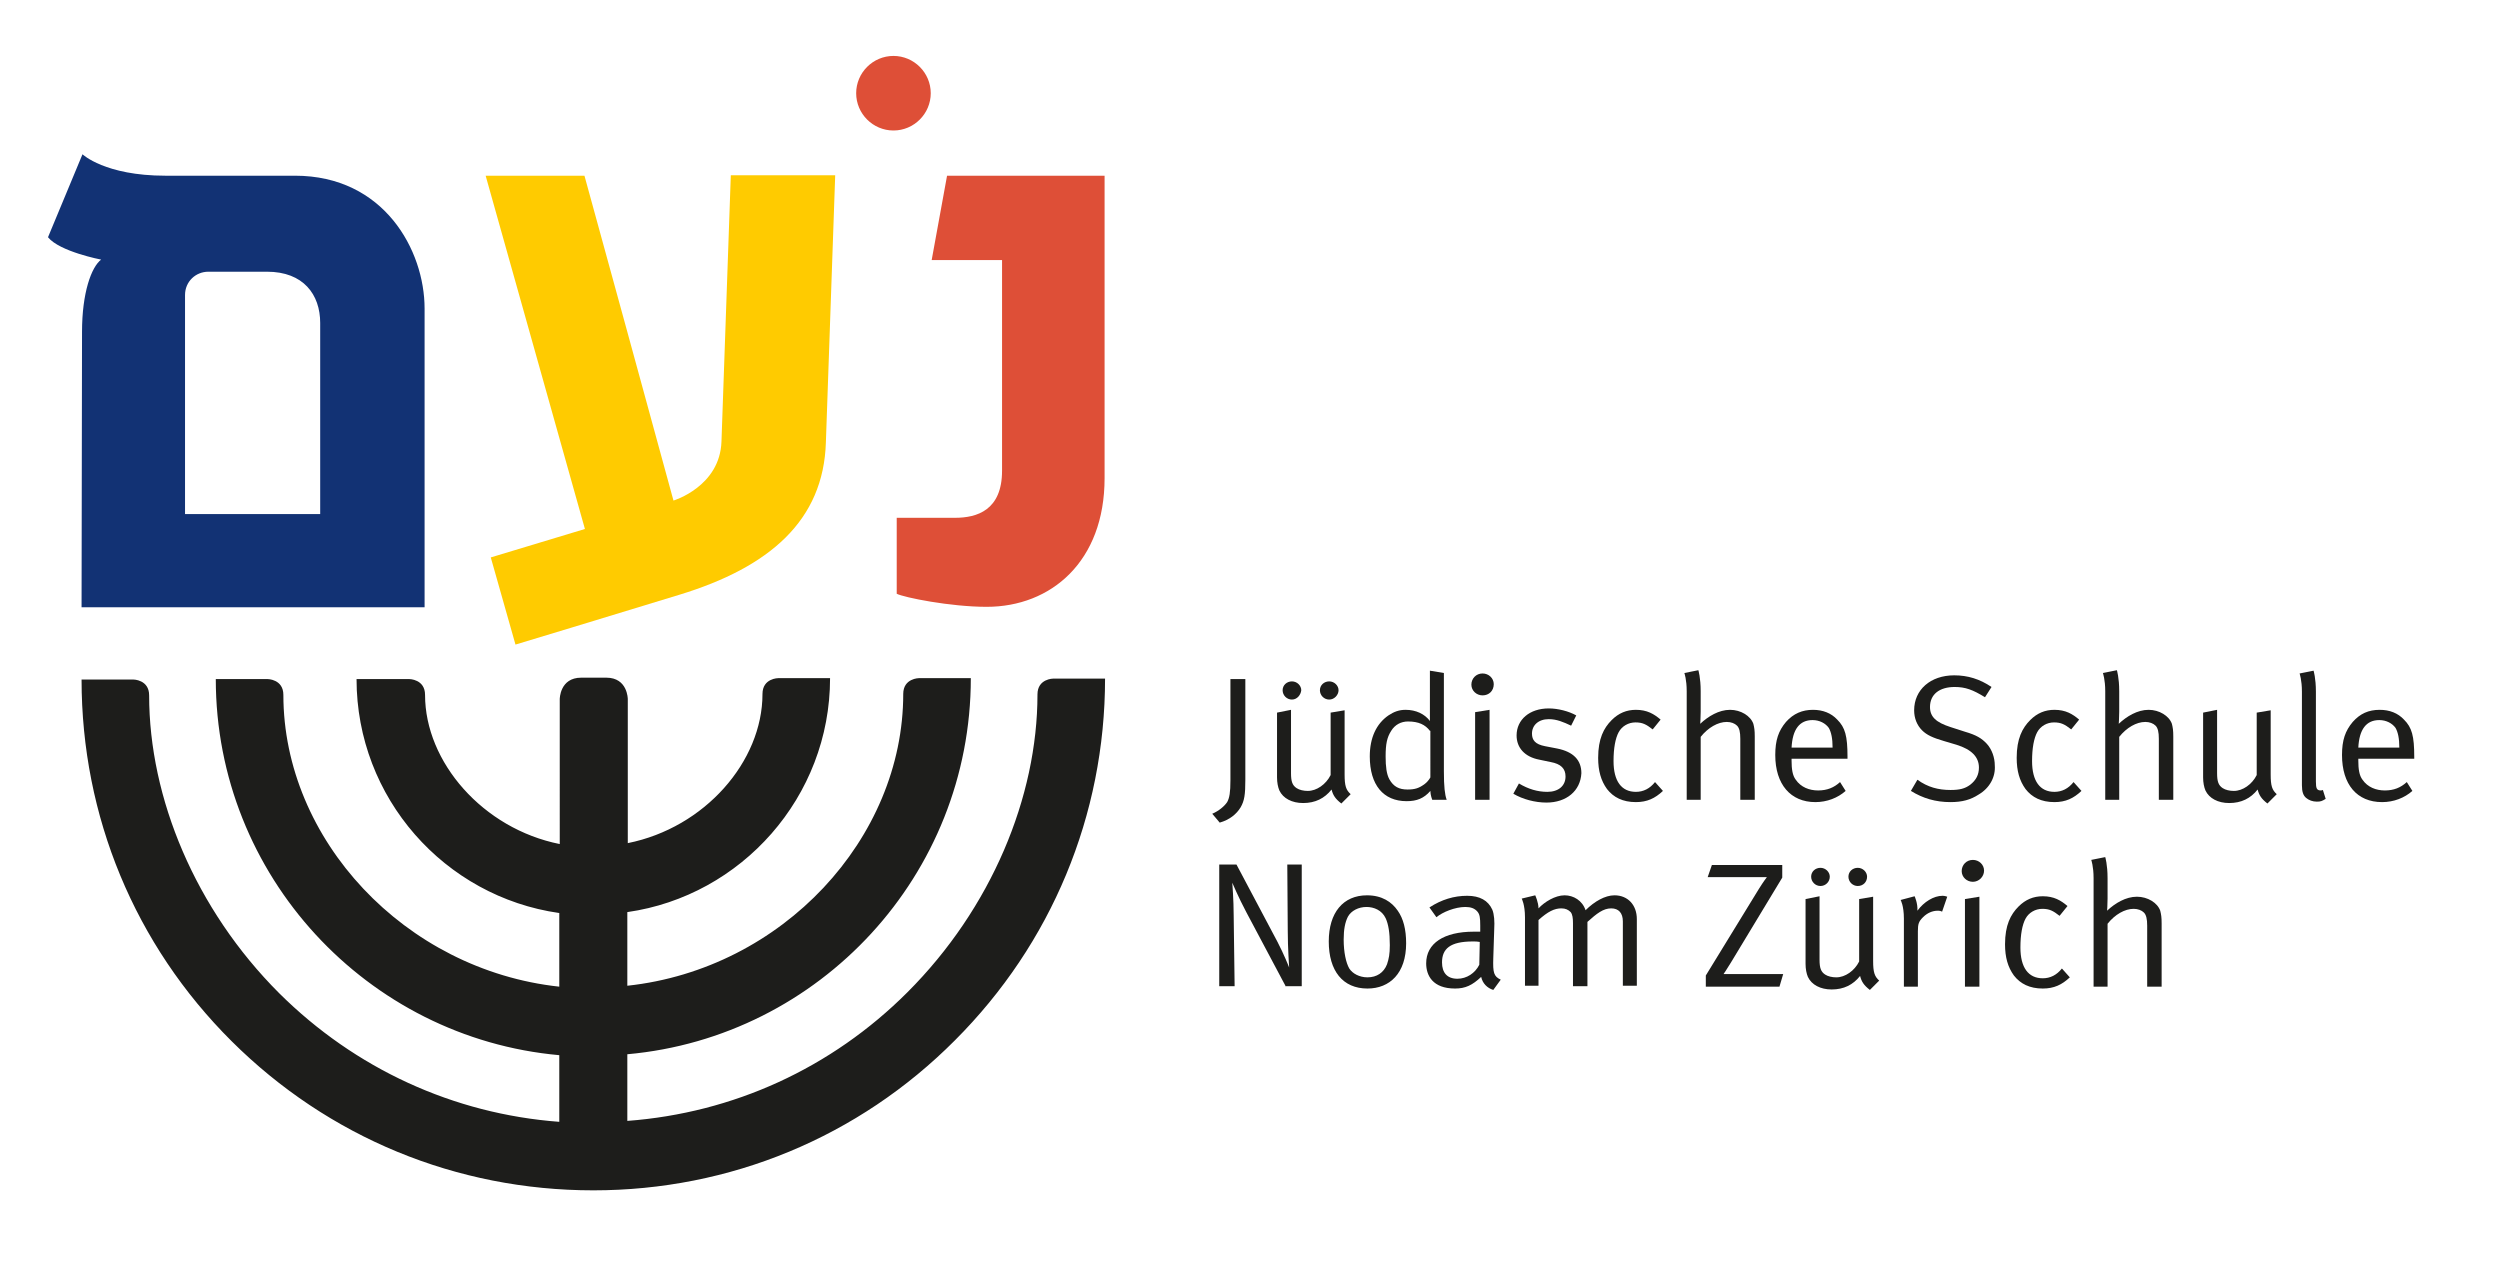 <?xml version="1.0" encoding="utf-8"?>
<!-- Generator: Adobe Illustrator 18.1.1, SVG Export Plug-In . SVG Version: 6.00 Build 0)  -->
<svg version="1.1" id="Ebene_1" xmlns="http://www.w3.org/2000/svg" xmlns:xlink="http://www.w3.org/1999/xlink" x="0px" y="0px"
	 viewBox="19.6 312.9 536.4 272" enable-background="new 19.6 312.9 536.4 272" xml:space="preserve">
<g display="none">
	<g display="inline">
		<path fill="#1D1D1B" d="M285.7,485.9c-0.9,1.5-2.4,2.7-4.5,3.3l-1.6-1.9c1.4-0.6,2.6-1.6,3.2-2.5c0.5-0.9,0.7-2.1,0.7-4.7v-21.7
			h3.2v21.6C286.7,483.2,286.5,484.4,285.7,485.9z"/>
		<path fill="#1D1D1B" d="M307.3,485.1c-1.3-1-1.8-1.8-2.1-3c-1.5,1.9-3.5,2.9-6.1,2.9c-2.4,0-4.3-1-5.1-2.7
			c-0.3-0.7-0.5-1.7-0.5-2.8v-13.9l3-0.6v13.6c0,1.8,0.3,2.6,1.2,3.2c0.6,0.4,1.5,0.6,2.4,0.6c1.9,0,3.9-1.4,4.9-3.4v-13.4l3-0.5
			v13.8c0,2.4,0.3,3.3,1.3,4.2L307.3,485.1z M296.7,462.8c-1.1,0-2-0.9-2-2c0-1.1,0.9-1.9,2-1.9c1.1,0,2,0.9,2,1.9
			C298.7,461.8,297.8,462.8,296.7,462.8z M304.7,462.8c-1.1,0-2-0.9-2-2c0-1.1,0.9-1.9,2-1.9c1.1,0,2,0.9,2,1.9
			C306.7,461.8,305.8,462.8,304.7,462.8z"/>
		<path fill="#1D1D1B" d="M326.9,484.3c0,0-0.4-1-0.4-1.9c-1.4,1.6-2.9,2.2-5.1,2.2c-5,0-7.9-3.5-7.9-9.6c0-4,1.4-7,4-8.8
			c1.2-0.8,2.3-1.2,3.7-1.2c2.2,0,4.1,0.9,5.2,2.4c0,0,0-1.6,0-2.9v-7.9l3,0.5v21.1c0,3.3,0.2,5,0.6,6.1H326.9z M326.3,469.5
			c-1-1.3-2.4-2-4.7-2c-1.5,0-2.8,0.7-3.6,2c-0.9,1.4-1.2,2.8-1.2,5.5c0,2.2,0.2,3.8,0.8,4.9c0.9,1.6,2.1,2.2,3.9,2.2
			c1.6,0,2.5-0.3,3.7-1.2c0.8-0.6,1.2-1.4,1.2-1.4V469.5z"/>
		<path fill="#1D1D1B" d="M337.7,461.9c-1.3,0-2.4-1-2.4-2.3c0-1.3,1-2.4,2.4-2.4c1.3,0,2.4,1,2.4,2.3S339,461.9,337.7,461.9z
			 M336,484.3v-18.8l3.1-0.5v19.3H336z"/>
		<path fill="#1D1D1B" d="M351.3,484.9c-2.4,0-5.1-0.7-7.1-1.9l1.2-2.2c2,1.2,4,1.8,6.1,1.8c2.4,0,3.9-1.3,3.9-3.3
			c0-1.7-1-2.7-3.2-3.1l-2.4-0.5c-3.2-0.6-4.9-2.6-4.9-5.2c0-3.4,2.8-5.8,6.9-5.8c2,0,4.3,0.6,5.9,1.5l-1.1,2.2
			c-1.7-0.8-3.1-1.4-4.8-1.4c-2.2,0-3.6,1.3-3.6,3.1c0,1.4,0.7,2.3,2.8,2.7l2.6,0.5c3.5,0.7,5.2,2.5,5.2,5.3
			C358.6,482.4,355.7,484.9,351.3,484.9z"/>
		<path fill="#1D1D1B" d="M370.6,484.8c-2.8,0-4.8-1-6.2-2.8c-1.3-1.8-1.9-3.9-1.9-6.7c0-4.1,1.2-6.4,2.9-8.1
			c1.5-1.5,3.2-2.2,5.2-2.2c2.4,0,3.9,0.9,5.3,2.1l-1.7,2.1c-1.4-1.1-2.2-1.5-3.7-1.5c-1.5,0-2.9,0.8-3.6,2.1
			c-0.7,1.3-1.1,3.4-1.1,6.2c0,4.3,1.7,6.6,4.8,6.6c1.6,0,3-0.7,4.1-2.1l1.7,1.9C374.7,484,373,484.8,370.6,484.8z"/>
		<path fill="#1D1D1B" d="M392.9,484.3v-13.1c0-1.4-0.2-2.3-0.7-2.8c-0.5-0.5-1.3-0.8-2.2-0.8c-1.9,0-4,1.2-5.6,3.2v13.5h-3V461
			c0-2.5-0.5-3.9-0.5-3.9l3-0.6c0,0,0.5,1.6,0.5,4.5v4.4c0,1.2-0.1,2.6-0.1,2.6c1.7-1.6,4-3,6.4-3c2.3,0,4.4,1.3,5,3
			c0.2,0.8,0.3,1.4,0.3,2.7v13.6H392.9z"/>
		<path fill="#1D1D1B" d="M403.9,475.4v0.5c0,1.8,0.2,3.2,0.9,4.1c1.1,1.6,2.9,2.3,4.8,2.3c1.9,0,3.4-0.6,4.7-1.8l1.2,1.9
			c-1.7,1.5-4,2.4-6.5,2.4c-5.3,0-8.6-3.8-8.6-10.1c0-3.2,0.7-5.2,2.3-7.1c1.6-1.8,3.5-2.6,5.8-2.6c2.1,0,3.9,0.7,5.2,2.1
			c1.7,1.7,2.2,3.5,2.2,8v0.4H403.9z M411.9,468.9c-0.7-1-2-1.7-3.5-1.7c-2.8,0-4.3,2-4.5,5.9h8.8
			C412.7,471.1,412.5,469.8,411.9,468.9z"/>
		<path fill="#1D1D1B" d="M444.1,483.2c-1.7,1.1-3.5,1.6-6,1.6c-3.2,0-5.9-0.8-8.5-2.4l1.4-2.4c2.2,1.6,4.5,2.2,7.1,2.2
			c2,0,3.1-0.3,4.2-1.1c1.3-1,1.9-2.2,1.9-3.7c0-2.3-1.6-3.9-4.8-4.9l-2.7-0.8c-2.4-0.7-3.7-1.3-4.7-2.3c-1.1-1.1-1.7-2.6-1.7-4.3
			c0-4.4,3.5-7.5,8.6-7.5c2.9,0,5.5,0.8,8,2.5l-1.4,2.2c-2.6-1.6-4.2-2.2-6.5-2.2c-3.3,0-5.3,1.6-5.3,4.3c0,2.1,1.3,3.3,4.4,4.3
			l3.1,1c2.4,0.7,3.6,1.4,4.7,2.6c1.1,1.2,1.7,3,1.7,4.6C447.8,479.4,446.4,481.7,444.1,483.2z"/>
		<path fill="#1D1D1B" d="M460.4,484.8c-2.8,0-4.8-1-6.2-2.8c-1.3-1.8-1.9-3.9-1.9-6.7c0-4.1,1.2-6.4,2.9-8.1
			c1.5-1.5,3.2-2.2,5.2-2.2c2.4,0,3.9,0.9,5.3,2.1l-1.7,2.1c-1.4-1.1-2.2-1.5-3.7-1.5c-1.5,0-2.9,0.8-3.6,2.1
			c-0.7,1.3-1.1,3.4-1.1,6.2c0,4.3,1.7,6.6,4.8,6.6c1.6,0,3-0.7,4.1-2.1l1.7,1.9C464.5,484,462.8,484.8,460.4,484.8z"/>
		<path fill="#1D1D1B" d="M482.7,484.3v-13.1c0-1.4-0.2-2.3-0.7-2.8c-0.5-0.5-1.3-0.8-2.2-0.8c-1.9,0-4,1.2-5.6,3.2v13.5h-3V461
			c0-2.5-0.5-3.9-0.5-3.9l3-0.6c0,0,0.5,1.6,0.5,4.5v4.4c0,1.2-0.1,2.6-0.1,2.6c1.7-1.6,4-3,6.4-3c2.3,0,4.4,1.3,5,3
			c0.2,0.8,0.3,1.4,0.3,2.7v13.6H482.7z"/>
		<path fill="#1D1D1B" d="M506,485.1c-1.3-1-1.8-1.8-2.1-3c-1.5,1.9-3.5,2.9-6.1,2.9c-2.4,0-4.3-1-5.1-2.7c-0.3-0.7-0.5-1.7-0.5-2.8
			v-13.9l3-0.6v13.6c0,1.8,0.3,2.6,1.2,3.2c0.6,0.4,1.5,0.6,2.4,0.6c1.9,0,3.9-1.4,4.9-3.4v-13.4l3-0.5v13.8c0,2.4,0.3,3.3,1.3,4.2
			L506,485.1z"/>
		<path fill="#1D1D1B" d="M516.6,484.7c-0.9,0-1.7-0.3-2.3-0.8c-0.6-0.5-0.9-1.3-0.9-2.7v-20.1c0-2.5-0.5-3.9-0.5-3.9l3-0.6
			c0,0,0.5,1.6,0.5,4.5v19.3c0,1.5,0.2,1.9,1.1,1.9c0.1,0,0.4-0.1,0.4-0.1l0.6,1.9C517.7,484.6,517.4,484.7,516.6,484.7z"/>
		<path fill="#1D1D1B" d="M525.5,475.4v0.5c0,1.8,0.2,3.2,0.9,4.1c1.1,1.6,2.9,2.3,4.8,2.3c1.9,0,3.4-0.6,4.7-1.8l1.2,1.9
			c-1.7,1.5-4,2.4-6.5,2.4c-5.4,0-8.6-3.8-8.6-10.1c0-3.2,0.7-5.2,2.3-7.1c1.6-1.8,3.4-2.6,5.8-2.6c2.1,0,3.9,0.7,5.2,2.1
			c1.7,1.7,2.2,3.5,2.2,8v0.4H525.5z M533.5,468.9c-0.7-1-2-1.7-3.5-1.7c-2.8,0-4.3,2-4.5,5.9h8.8
			C534.3,471.1,534.1,469.8,533.5,468.9z"/>
	</g>
	<g display="inline">
		<g>
			<path fill="#1D1D1B" d="M480.2,524.3v-13.1c0-1.4-0.2-2.3-0.7-2.8c-0.5-0.5-1.3-0.8-2.2-0.8c-1.9,0-4,1.2-5.6,3.2v13.5h-3V501
				c0-2.5-0.5-3.9-0.5-3.9l3-0.6c0,0,0.5,1.6,0.5,4.5v4.4c0,1.2-0.1,2.6-0.1,2.6c1.7-1.6,4-3,6.4-3c2.3,0,4.4,1.3,5,3
				c0.2,0.8,0.3,1.4,0.3,2.7v13.6H480.2z"/>
		</g>
		<g>
			<path fill="#1D1D1B" d="M457.8,524.8c-2.8,0-4.8-1-6.2-2.8c-1.3-1.8-1.9-3.9-1.9-6.7c0-4.1,1.2-6.4,2.9-8.1
				c1.5-1.5,3.2-2.2,5.2-2.2c2.4,0,3.9,0.9,5.3,2.1l-1.7,2.1c-1.4-1.1-2.2-1.5-3.7-1.5c-1.5,0-2.9,0.8-3.6,2.1
				c-0.7,1.3-1.1,3.4-1.1,6.2c0,4.3,1.7,6.6,4.8,6.6c1.6,0,3-0.7,4.1-2.1l1.7,1.9C461.9,524,460.2,524.8,457.8,524.8z"/>
		</g>
		<g>
			<path fill="#1D1D1B" d="M442.8,501.9c-1.3,0-2.4-1-2.4-2.3c0-1.3,1-2.4,2.4-2.4c1.3,0,2.4,1,2.4,2.3
				C445.2,500.9,444.1,501.9,442.8,501.9z M441.2,524.3v-18.8l3.1-0.5v19.3H441.2z"/>
		</g>
		<g>
			<path fill="#1D1D1B" d="M436.2,508.3c-0.2-0.1-0.5-0.2-0.9-0.2c-1.2,0-2.3,0.5-3.2,1.4c-0.9,0.9-1.1,1.4-1.1,3v11.9h-3v-14.6
				c0-2.8-0.7-4-0.7-4l3-0.8c0,0,0.7,1.5,0.6,3.1c1.4-1.9,3.5-3.2,5.4-3.2c0.5,0,1,0.2,1,0.2L436.2,508.3z"/>
		</g>
		<g>
			<path fill="#1D1D1B" d="M420.8,525.1c-1.3-1-1.8-1.8-2.1-3c-1.5,1.9-3.5,2.9-6.1,2.9c-2.4,0-4.3-1-5.1-2.7
				c-0.3-0.7-0.5-1.7-0.5-2.8v-13.9l3-0.6v13.6c0,1.8,0.3,2.6,1.2,3.2c0.6,0.4,1.5,0.6,2.4,0.6c1.9,0,3.9-1.4,4.9-3.4v-13.4l3-0.5
				v13.8c0,2.4,0.3,3.3,1.3,4.2L420.8,525.1z M410.1,502.8c-1.1,0-2-0.9-2-2c0-1.1,0.9-1.9,2-1.9c1.1,0,2,0.9,2,1.9
				C412.1,501.9,411.3,502.8,410.1,502.8z M418.2,502.8c-1.1,0-2-0.9-2-2c0-1.1,0.9-1.9,2-1.9c1.1,0,2,0.9,2,1.9
				C420.2,501.9,419.3,502.8,418.2,502.8z"/>
		</g>
		<g>
			<path fill="#1D1D1B" d="M401.3,524.3h-15.8V522l11.4-18.6c1-1.6,1.7-2.5,1.7-2.5s-1.1,0-2.8,0h-9.9l0.9-2.6H402v2.7l-11.1,18.3
				c-0.9,1.5-1.6,2.5-1.6,2.5s1.1,0,2.3,0h10.5L401.3,524.3z"/>
		</g>
		<g>
			<path fill="#1D1D1B" d="M367.7,524.3v-14c0-1.8-0.9-2.8-2.5-2.8c-1.7,0-3.1,1.1-5.1,2.9v13.8H357v-13.5c0-1.1-0.1-1.9-0.5-2.4
				c-0.5-0.5-1.1-0.8-2-0.8c-1.5,0-2.9,0.7-4.9,2.5v14.1h-2.9v-14.7c0-2.7-0.7-4-0.7-4l2.9-0.7c0,0,0.7,1.5,0.7,2.8
				c1.3-1.4,3.6-2.8,5.6-2.8c1.9,0,3.8,1.1,4.5,3.2c1.9-1.9,4.2-3.2,6.2-3.2c2.9,0,4.8,2.1,4.8,5.1v14.3H367.7z"/>
		</g>
		<g>
			<path fill="#1D1D1B" d="M340,525.1c-1.3-0.4-2.3-1.4-2.6-2.8c-1.9,1.8-3.4,2.5-5.6,2.5c-4.8,0-6.2-2.8-6.2-5.4
				c0-4.3,3.8-6.8,10.2-6.8c0.8,0,1.4,0,1.4,0v-1.3c0-1.7-0.1-2.4-0.6-3c-0.6-0.7-1.4-1-2.6-1c-2.2,0-4.9,1.1-6.2,2.2l-1.5-2.1
				c2.6-1.7,5.3-2.5,8.1-2.5c2.7,0,4.5,1,5.4,3c0.4,1,0.5,2.5,0.4,4.2l-0.2,6.2c-0.1,3.1,0.1,3.9,1.6,4.6L340,525.1z M335.5,514.7
				c-4.9,0-6.6,1.6-6.6,4.5c0,2.2,1.1,3.5,3.3,3.5c2,0,3.8-1.2,4.7-3l0.1-4.9C336.6,514.7,336.1,514.7,335.5,514.7z"/>
		</g>
		<g>
			<path fill="#1D1D1B" d="M312.9,524.8c-5.3,0-8.3-3.8-8.3-10.1c0-6.2,3.1-9.9,8.2-9.9c3.2,0,5.3,1.4,6.6,3.3c1.2,1.7,1.8,4,1.8,7
				C321.2,521.5,317.7,524.8,312.9,524.8z M316.9,509.7c-0.8-1.7-2.5-2.4-4.1-2.4c-1.7,0-3.3,0.8-4,2.1c-0.6,1.2-0.9,2.7-0.9,4.9
				c0,2.7,0.5,5,1.2,6.2c0.7,1.1,2.2,1.9,3.9,1.9c2,0,3.5-1,4.2-2.8c0.4-1.2,0.6-2.2,0.6-4.1C317.7,512.8,317.5,511,316.9,509.7z"/>
		</g>
		<g>
			<path fill="#1D1D1B" d="M295.4,524.3l-8.5-16c-1.7-3.2-3-6.3-3-6.3s0.3,3.7,0.3,7.1l0.2,15.1h-3.3v-26.1h3.7l8.8,16.6
				c1.3,2.5,2.4,5.2,2.5,5.5c0-0.1-0.3-4.2-0.3-7.9l-0.1-14.2h3.1v26.1H295.4z"/>
		</g>
	</g>
	<g display="inline">
		<path fill="#DE4F37" d="M297.4,551.9c-1.8,1.6-3.7,2.1-6.4,2.1h-4.7v10.4h-3.1v-26.1h7.4c2.9,0,4.4,0.3,5.8,1.2
			c2.2,1.4,3.4,3.6,3.4,6.2C299.8,548.4,299.2,550.4,297.4,551.9z M294.8,542.2c-1.1-0.9-2.5-1.3-5-1.3h-3.4v10.5h4.5
			c2.2,0,3.3-0.4,4.1-1.4c0.9-1,1.4-2.2,1.4-3.7C296.3,544.4,295.8,543.1,294.8,542.2z"/>
		<path fill="#DE4F37" d="M312.9,548.3c-0.2-0.1-0.5-0.2-0.9-0.2c-1.2,0-2.3,0.5-3.2,1.4c-0.9,0.9-1.1,1.4-1.1,3v11.9h-3v-14.6
			c0-2.8-0.7-4-0.7-4l3-0.8c0,0,0.7,1.5,0.6,3.1c1.4-1.9,3.5-3.2,5.4-3.2c0.5,0,1,0.2,1,0.2L312.9,548.3z"/>
		<path fill="#DE4F37" d="M319.5,541.9c-1.3,0-2.4-1-2.4-2.3c0-1.3,1-2.4,2.4-2.4c1.3,0,2.4,1,2.4,2.3
			C321.9,540.9,320.8,541.9,319.5,541.9z M317.9,564.4v-18.8l3.1-0.5v19.3H317.9z"/>
		<path fill="#DE4F37" d="M348.6,564.4v-14c0-1.8-0.9-2.8-2.5-2.8c-1.7,0-3.1,1.1-5.1,2.9v13.8H338v-13.5c0-1.1-0.1-1.9-0.5-2.4
			c-0.5-0.5-1.1-0.8-2-0.8c-1.5,0-2.9,0.7-4.9,2.5v14.1h-2.9v-14.7c0-2.7-0.7-4-0.7-4l2.9-0.7c0,0,0.7,1.5,0.7,2.8
			c1.3-1.4,3.6-2.8,5.6-2.8c1.9,0,3.8,1.1,4.5,3.2c1.9-1.9,4.2-3.2,6.2-3.2c2.9,0,4.8,2.1,4.8,5.1v14.3H348.6z"/>
		<path fill="#DE4F37" d="M371.5,565.1c-1.3-0.4-2.3-1.4-2.6-2.8c-1.9,1.8-3.4,2.5-5.6,2.5c-4.8,0-6.2-2.8-6.2-5.4
			c0-4.3,3.8-6.8,10.2-6.8c0.8,0,1.4,0,1.4,0v-1.3c0-1.7-0.1-2.4-0.6-3c-0.6-0.7-1.4-1-2.6-1c-2.2,0-4.9,1.1-6.2,2.2l-1.5-2.1
			c2.6-1.7,5.3-2.5,8.1-2.5c2.7,0,4.5,1,5.3,3c0.4,1,0.5,2.5,0.4,4.2l-0.2,6.2c-0.1,3.1,0.1,3.9,1.6,4.6L371.5,565.1z M367.1,554.7
			c-4.9,0-6.6,1.6-6.6,4.5c0,2.2,1.1,3.5,3.3,3.5c2,0,3.8-1.2,4.7-3l0.1-4.9C368.1,554.7,367.6,554.7,367.1,554.7z"/>
		<path fill="#DE4F37" d="M386.5,548.3c-0.2-0.1-0.5-0.2-0.9-0.2c-1.2,0-2.3,0.5-3.2,1.4c-0.9,0.9-1.1,1.4-1.1,3v11.9h-3v-14.6
			c0-2.8-0.7-4-0.7-4l3-0.8c0,0,0.7,1.5,0.6,3.1c1.4-1.9,3.5-3.2,5.4-3.2c0.5,0,1,0.2,1,0.2L386.5,548.3z"/>
		<path fill="#DE4F37" d="M396.7,564.9c-2.4,0-5.1-0.7-7.1-1.9l1.2-2.2c2,1.2,4,1.8,6.1,1.8c2.4,0,3.9-1.3,3.9-3.3
			c0-1.7-1-2.7-3.2-3.1l-2.4-0.5c-3.2-0.6-4.9-2.6-4.9-5.2c0-3.4,2.8-5.8,6.9-5.8c2,0,4.3,0.6,5.9,1.5l-1.1,2.2
			c-1.7-0.8-3.1-1.4-4.8-1.4c-2.2,0-3.6,1.3-3.6,3.1c0,1.4,0.7,2.3,2.8,2.7l2.6,0.5c3.5,0.7,5.2,2.5,5.2,5.3
			C404,562.4,401.1,564.9,396.7,564.9z"/>
		<path fill="#DE4F37" d="M416.5,564.8c-2.8,0-4.8-1-6.2-2.8c-1.3-1.8-1.9-3.9-1.9-6.7c0-4.1,1.2-6.4,2.9-8.1
			c1.5-1.5,3.2-2.2,5.2-2.2c2.4,0,3.9,0.9,5.3,2.1l-1.7,2.1c-1.4-1.1-2.2-1.5-3.7-1.5c-1.5,0-2.9,0.8-3.6,2.1
			c-0.7,1.3-1.1,3.4-1.1,6.2c0,4.3,1.7,6.6,4.8,6.6c1.6,0,3-0.7,4.1-2.1l1.7,1.9C420.6,564.1,418.9,564.8,416.5,564.8z"/>
		<path fill="#DE4F37" d="M438.9,564.4v-13.1c0-1.4-0.2-2.3-0.7-2.8c-0.5-0.5-1.3-0.8-2.2-0.8c-1.9,0-4,1.2-5.6,3.2v13.5h-3V541
			c0-2.5-0.5-3.9-0.5-3.9l3-0.6c0,0,0.5,1.6,0.5,4.5v4.4c0,1.2-0.1,2.6-0.1,2.6c1.7-1.6,4-3,6.4-3c2.3,0,4.4,1.3,5,3
			c0.2,0.8,0.3,1.4,0.3,2.7v13.6H438.9z"/>
		<path fill="#DE4F37" d="M462.1,565.2c-1.3-1-1.8-1.8-2.1-3c-1.5,1.9-3.5,2.9-6.1,2.9c-2.4,0-4.3-1-5.1-2.7
			c-0.3-0.7-0.5-1.7-0.5-2.8v-13.9l3-0.6v13.6c0,1.8,0.3,2.6,1.2,3.2c0.6,0.4,1.5,0.6,2.4,0.6c1.9,0,3.9-1.4,4.9-3.4v-13.4l3-0.5
			v13.8c0,2.4,0.3,3.3,1.3,4.2L462.1,565.2z"/>
		<path fill="#DE4F37" d="M472.7,564.7c-0.9,0-1.7-0.3-2.3-0.8c-0.6-0.5-0.9-1.3-0.9-2.7v-20.1c0-2.5-0.5-3.9-0.5-3.9l3-0.6
			c0,0,0.5,1.6,0.5,4.5v19.3c0,1.5,0.2,1.9,1.1,1.9c0.1,0,0.4-0.1,0.4-0.1l0.6,1.9C473.9,564.7,473.5,564.7,472.7,564.7z"/>
		<path fill="#DE4F37" d="M481.7,555.4v0.5c0,1.8,0.2,3.2,0.9,4.1c1.1,1.6,2.9,2.3,4.8,2.3c1.9,0,3.4-0.6,4.7-1.8l1.2,1.9
			c-1.7,1.5-4,2.4-6.5,2.4c-5.4,0-8.6-3.8-8.6-10.1c0-3.2,0.7-5.2,2.3-7.1c1.6-1.8,3.4-2.6,5.8-2.6c2.1,0,3.9,0.7,5.2,2.1
			c1.7,1.7,2.2,3.5,2.2,8v0.4H481.7z M489.6,548.9c-0.7-1-2-1.7-3.5-1.7c-2.8,0-4.3,2-4.5,5.9h8.8
			C490.5,551.1,490.2,549.8,489.6,548.9z"/>
	</g>
	<g display="inline">
		<path fill="#1D1D1B" d="M162.9,357.1"/>
		<path fill="#123274" d="M82.8,350.4H55c-13,0-17.8-4.6-17.8-4.6l-7.4,17.8c2.5,3.1,11.4,4.8,11.4,4.8c-2.1,1.6-4.1,7.1-4.1,15.5
			S37,442.9,37,442.9h73.6v-64.1C110.6,366.4,101.9,350.4,82.8,350.4 M88.2,423h-29v-47c0-2.9,2.3-5,5-5c3.7,0,12.6,0,12.6,0
			c7.8,0,11.4,4.9,11.4,11V423z"/>
		<path fill="#FFCB00" d="M174.3,407.4c-0.3,9.7-10.3,12.7-10.3,12.7c-1.6-6-19.1-69.7-19.1-69.7l-21.2,0l21.3,75.8l-20.2,6.1
			L130,451c0,0,19.9-6,35.2-10.7c19.3-5.9,30.9-15.9,31.4-32.7l2-57.3h-22.4L174.3,407.4z"/>
		<path fill="#DE4F37" d="M222.7,350.4l-3.3,18.1h15.1v45.2c0,8.5-5.4,10.1-10.1,10.1h-12.5v16.3c1.6,0.8,11.5,2.8,19.3,2.8
			c13.8,0,25.3-9.7,25.3-27.6v-64.9H222.7z"/>
		<path fill="#DE4F37" d="M211.2,340.7c4.4,0,8-3.6,8-8c0-4.4-3.6-8-8-8c-4.4,0-8,3.6-8,8C203.2,337.1,206.8,340.7,211.2,340.7"/>
		<path fill="#1D1D1B" d="M146.8,568.1c29.3,0,56.9-11.4,77.6-32.2c20.7-20.7,32.2-48.3,32.2-77.6h-11.1c0,0-3.4,0-3.4,3.4
			c0,22-9.9,45.9-27.9,63.9c-16.3,16.3-37.4,25.9-60.1,27.6V539c41.3-3.7,73.7-38.5,73.7-80.7h-11.1c0,0-3.4,0-3.4,3.4
			c0,31-25.9,59-59.2,62.6v-15.8c24.5-3.5,43.5-24.7,43.5-50.2h-11.1c0,0-3.4,0-3.4,3.4c0,14.5-12.4,28.7-28.9,32v-30.9
			c0,0,0-4.6-4.6-4.6h-5.4c-4.6,0-4.6,4.6-4.6,4.6v30.9c-16.5-3.3-28.9-17.6-28.9-32c0-3.4-3.4-3.4-3.4-3.4H96
			c0,25.5,18.9,46.7,43.5,50.2v15.8c-33.2-3.6-59.2-31.6-59.2-62.6c0-3.4-3.4-3.4-3.4-3.4H65.8c0,42.2,32.5,77,73.7,80.7v14.3
			c-22.7-1.7-43.8-11.4-60.1-27.6c-18-18-27.9-41.9-27.9-63.9c0-3.4-3.4-3.4-3.4-3.4H37c0,29.3,11.4,56.9,32.2,77.6
			C89.9,556.7,117.5,568.1,146.8,568.1"/>
	</g>
</g>
<g display="none">
	<g display="inline">
		<path fill="#467DBF" d="M163.2,356.9"/>
		<path fill="#467DBF" d="M83.1,350.2H55.3c-13,0-17.8-4.6-17.8-4.6l-7.4,17.8c2.5,3.1,11.4,4.8,11.4,4.8c-2.1,1.6-4.1,7.1-4.1,15.5
			s-0.1,59.1-0.1,59.1H111v-64.1C111,366.1,102.2,350.2,83.1,350.2 M88.6,422.8h-29v-47c0-2.9,2.3-5,5-5c3.7,0,12.6,0,12.6,0
			c7.8,0,11.4,4.9,11.4,11V422.8z"/>
		<path fill="#467DBF" d="M174.7,407.2c-0.3,9.7-10.3,12.7-10.3,12.7c-1.6-6-19.1-69.7-19.1-69.7l-21.2,0l21.3,75.8l-20.2,6.1
			l5.3,18.7c0,0,19.9-6,35.2-10.7c19.3-5.9,30.9-15.9,31.4-32.7l2-57.3h-22.4L174.7,407.2z"/>
		<path fill="#467DBF" d="M223.1,350.2l-3.3,18.1h15.1v45.2c0,8.5-5.4,10.1-10.1,10.1h-12.5v16.3c1.6,0.8,11.5,2.8,19.3,2.8
			c13.8,0,25.3-9.7,25.3-27.6v-64.9H223.1z"/>
		<path fill="#467DBF" d="M211.6,340.5c4.4,0,8-3.6,8-8c0-4.4-3.6-8-8-8c-4.4,0-8,3.6-8,8C203.6,336.9,207.1,340.5,211.6,340.5"/>
		<path fill="#1D1D1B" d="M147.1,567.9c29.3,0,56.9-11.4,77.6-32.2c20.7-20.7,32.2-48.3,32.2-77.6h-11.1c0,0-3.4,0-3.4,3.4
			c0,22-9.9,45.9-27.9,63.9c-16.3,16.3-37.4,25.9-60.1,27.6v-14.3c41.3-3.7,73.7-38.5,73.7-80.7H217c0,0-3.4,0-3.4,3.4
			c0,31-25.9,59-59.2,62.6v-15.8c24.5-3.5,43.5-24.7,43.5-50.2h-11.1c0,0-3.4,0-3.4,3.4c0,14.5-12.4,28.7-28.9,32v-30.9
			c0,0,0-4.6-4.6-4.6h-5.4c-4.6,0-4.6,4.6-4.6,4.6v30.9c-16.5-3.3-28.9-17.6-28.9-32c0-3.4-3.4-3.4-3.4-3.4H96.4
			c0,25.5,18.9,46.7,43.5,50.2v15.8c-33.2-3.6-59.2-31.6-59.2-62.6c0-3.4-3.4-3.4-3.4-3.4H66.1c0,42.2,32.5,77,73.7,80.7v14.3
			c-22.7-1.7-43.8-11.4-60.1-27.6c-18-18-27.9-41.9-27.9-63.9c0-3.4-3.4-3.4-3.4-3.4H37.3c0,29.3,11.4,56.9,32.2,77.6
			C90.2,556.5,117.8,567.9,147.1,567.9"/>
	</g>
	<g display="inline">
		<path fill="#467DBF" d="M294.4,483c-1.7,1.1-3.5,1.6-6,1.6c-3.2,0-5.9-0.8-8.5-2.4l1.4-2.4c2.2,1.6,4.5,2.2,7.1,2.2
			c2,0,3.1-0.3,4.2-1.1c1.3-1,1.9-2.2,1.9-3.7c0-2.3-1.6-3.9-4.8-4.9l-2.7-0.8c-2.4-0.7-3.7-1.3-4.7-2.3c-1.1-1.1-1.7-2.6-1.7-4.3
			c0-4.4,3.5-7.5,8.6-7.5c2.9,0,5.5,0.8,8,2.5l-1.4,2.2c-2.6-1.6-4.2-2.2-6.5-2.2c-3.3,0-5.3,1.6-5.3,4.3c0,2.1,1.3,3.3,4.4,4.3
			l3.1,1c2.4,0.7,3.6,1.4,4.7,2.6c1.1,1.2,1.7,3,1.7,4.6C298.1,479.2,296.8,481.5,294.4,483z"/>
		<path fill="#467DBF" d="M310.2,467.4h-4v12.2c0,2.1,0.6,2.8,2.5,2.8c0.9,0,1.4-0.1,1.9-0.4l0.4,1.9c-1,0.5-2.1,0.8-3.4,0.8
			c-1,0-1.8-0.2-2.5-0.5c-1.4-0.6-1.9-1.9-1.9-3.8v-13h-2.5v-2.2h2.5c0-1.8,0.3-4.8,0.3-4.8l3.2-0.7c0,0-0.4,3-0.4,5.5h4.8
			L310.2,467.4z"/>
		<path fill="#467DBF" d="M317.2,461.6c-1.3,0-2.4-1-2.4-2.3c0-1.3,1-2.4,2.4-2.4s2.4,1,2.4,2.3S318.5,461.6,317.2,461.6z
			 M315.5,484.1v-18.8l3.1-0.5v19.3H315.5z"/>
		<path fill="#467DBF" d="M334.1,459.8c-0.7-0.4-1.8-0.9-2.9-0.9c-1.7,0-2.6,1.2-2.6,3.3v2.9h5.4l-0.9,2.2h-4.4v16.7h-3.2v-16.7
			h-1.9v-2.2h1.9v-3c0-2.8,1.3-4,2.1-4.6c0.9-0.7,2-1,3.4-1c1.7,0,3.1,0.4,4.3,1.1L334.1,459.8z"/>
		<path fill="#467DBF" d="M346,467.4h-4v12.2c0,2.1,0.6,2.8,2.5,2.8c0.9,0,1.4-0.1,1.9-0.4l0.4,1.9c-1,0.5-2.1,0.8-3.4,0.8
			c-1,0-1.8-0.2-2.5-0.5c-1.4-0.6-1.9-1.9-1.9-3.8v-13h-2.5v-2.2h2.5c0-1.8,0.3-4.8,0.3-4.8l3.2-0.7c0,0-0.4,3-0.4,5.5h4.8
			L346,467.4z"/>
		<path fill="#467DBF" d="M364.8,484.9c-1.3-1-1.8-1.8-2.1-3c-1.5,1.9-3.5,2.9-6.1,2.9c-2.4,0-4.3-1-5.1-2.7
			c-0.3-0.7-0.5-1.7-0.5-2.8v-13.9l3-0.6v13.6c0,1.8,0.3,2.6,1.2,3.2c0.6,0.4,1.5,0.6,2.4,0.6c1.9,0,3.9-1.4,4.9-3.4v-13.4l3-0.5
			v13.8c0,2.4,0.3,3.3,1.3,4.2L364.8,484.9z"/>
		<path fill="#467DBF" d="M383.4,484.1v-12.8c0-2-0.2-2.5-0.7-3.2c-0.4-0.5-1.2-0.8-2.1-0.8c-1.6,0-4,1.2-5.4,2.7v14.1h-2.9v-14.6
			c0-2.7-0.7-4-0.7-4l2.9-0.8c0,0,0.7,1.4,0.7,3c2-2,4-2.9,6.1-2.9c2.1,0,4,1.1,4.7,2.8c0.3,0.7,0.5,1.4,0.5,2.2v14.4H383.4z"/>
		<path fill="#467DBF" d="M406.1,468c-0.5,0-1-0.1-1.3-0.2c0.8,1,1.2,2,1.2,3.2c0,2.1-1.1,4.1-2.9,5.2c-1,0.6-2.2,0.8-3.6,0.8
			c-2.6,0.9-3.5,1.6-3.5,2.2c0,0.6,0.6,0.9,1.6,0.9h3.1c2.2,0,3.5,0.3,4.7,1.1c1.5,1,2.1,2.4,2.1,4c0,4.1-3,6-7.7,6
			c-6,0-8.4-2.1-8.4-4.8c0-0.7,0.1-1.3,0.4-2l3.2-0.3c-0.3,0.4-0.5,1.1-0.5,1.7c0,1,0.4,1.8,1.1,2.2c0.9,0.5,2.4,0.9,3.9,0.9
			c3,0,4.7-0.9,4.7-3.3c0-1-0.3-1.8-1-2.3c-0.7-0.5-1.9-0.7-3.8-0.7c-0.8,0-2.4,0-3,0c-2.3,0-3.6-1-3.6-2.7c0-1.5,0.9-2.4,3.5-3.2
			c-2.6-0.8-4.3-3-4.3-5.5c0-3.8,2.9-6.4,7.1-6.4c2.9,0,3.5,1.1,5.9,1.1c1,0,1.7-0.2,2.7-0.8l1.9,1.8
			C408.2,467.7,407.3,468,406.1,468z M398.9,467.2c-2.4,0-3.6,1.3-3.6,3.9c0,2.4,1.3,3.8,3.7,3.8c2.3,0,3.5-1.3,3.5-3.9
			C402.4,468.5,401.4,467.2,398.9,467.2z"/>
		<path fill="#467DBF" d="M294.4,523c-1.7,1.1-3.5,1.6-6,1.6c-3.2,0-5.9-0.8-8.5-2.4l1.4-2.4c2.2,1.6,4.5,2.2,7.1,2.2
			c2,0,3.1-0.3,4.2-1.1c1.3-1,1.9-2.2,1.9-3.7c0-2.3-1.6-3.9-4.8-4.9l-2.7-0.8c-2.4-0.7-3.7-1.3-4.7-2.3c-1.1-1.1-1.7-2.6-1.7-4.3
			c0-4.4,3.5-7.5,8.6-7.5c2.9,0,5.5,0.8,8,2.5l-1.4,2.2c-2.6-1.6-4.2-2.2-6.5-2.2c-3.3,0-5.3,1.6-5.3,4.3c0,2.1,1.3,3.3,4.4,4.3
			l3.1,1c2.4,0.7,3.6,1.4,4.7,2.6c1.1,1.2,1.7,3,1.7,4.6C298.1,519.2,296.8,521.5,294.4,523z"/>
		<path fill="#467DBF" d="M310.4,507.4h-4v12.2c0,2.1,0.6,2.8,2.5,2.8c0.9,0,1.4-0.1,1.9-0.4l0.4,1.9c-1,0.5-2.1,0.8-3.4,0.8
			c-1,0-1.8-0.2-2.5-0.5c-1.4-0.6-1.9-1.9-1.9-3.8v-13h-2.5v-2.2h2.5c0-1.8,0.3-4.8,0.3-4.8l3.2-0.7c0,0-0.4,3-0.4,5.5h4.8
			L310.4,507.4z"/>
		<path fill="#467DBF" d="M316.8,501.6c-1.3,0-2.4-1-2.4-2.3c0-1.3,1-2.4,2.4-2.4c1.3,0,2.4,1,2.4,2.3S318.2,501.6,316.8,501.6z
			 M315.2,524.1v-18.8l3.1-0.5v19.3H315.2z"/>
		<path fill="#467DBF" d="M339.5,521.1c-1.4,2.2-3.5,3.5-6,3.5c-2,0-4-0.8-5.3-2.2v9l-3,0.6v-22.7c0-2.9-0.4-4.1-0.4-4.1l3.1-0.5
			c0,0,0.2,0.8,0.2,2.9c1.6-1.8,3.6-2.8,5.7-2.8c2,0,3.9,0.8,5.2,2.4c1.4,1.7,2.1,4.1,2.1,7.4C341,517.6,340.6,519.4,339.5,521.1z
			 M336.9,509.6c-0.6-1.3-2-2.1-3.6-2.1c-1.9,0-3.7,0.9-5.2,2.7v9.5c1.4,1.6,3.1,2.5,4.7,2.5c1.8,0,3.4-1,4.1-2.4
			c0.6-1.2,0.8-2.7,0.8-4.8C337.8,512.7,337.5,510.7,336.9,509.6z"/>
		<path fill="#467DBF" d="M348.8,515.1v0.5c0,1.8,0.2,3.2,0.9,4.1c1.1,1.6,2.9,2.3,4.8,2.3c1.9,0,3.4-0.6,4.7-1.8l1.2,1.9
			c-1.7,1.5-4,2.4-6.5,2.4c-5.4,0-8.6-3.8-8.6-10.1c0-3.2,0.7-5.2,2.3-7.1c1.6-1.8,3.5-2.6,5.8-2.6c2.1,0,3.9,0.7,5.2,2.1
			c1.7,1.7,2.2,3.5,2.2,8v0.4H348.8z M356.7,508.7c-0.7-1-2-1.7-3.5-1.7c-2.8,0-4.3,2-4.5,5.9h8.8
			C357.6,510.8,357.3,509.6,356.7,508.7z"/>
		<path fill="#467DBF" d="M377.5,524.1v-12.8c0-2-0.2-2.5-0.7-3.2c-0.4-0.5-1.2-0.8-2.1-0.8c-1.6,0-4,1.2-5.4,2.7v14.1h-2.9v-14.6
			c0-2.7-0.7-4-0.7-4l2.9-0.8c0,0,0.7,1.4,0.7,3c2-2,4-2.9,6.1-2.9c2.1,0,4,1.1,4.7,2.8c0.3,0.7,0.5,1.4,0.5,2.2v14.4H377.5z"/>
		<path fill="#467DBF" d="M399.1,524.1c0,0-0.4-1-0.4-1.9c-1.4,1.6-2.9,2.2-5.1,2.2c-5,0-7.9-3.5-7.9-9.6c0-4,1.4-7,4-8.8
			c1.2-0.8,2.3-1.2,3.7-1.2c2.2,0,4.1,0.9,5.2,2.4c0,0,0-1.6,0-2.9v-7.9l3,0.5V518c0,3.3,0.2,5,0.6,6.1H399.1z M398.5,509.2
			c-1-1.3-2.4-2-4.7-2c-1.5,0-2.8,0.7-3.6,2c-0.9,1.4-1.2,2.8-1.2,5.5c0,2.2,0.2,3.8,0.8,4.9c0.9,1.6,2.1,2.2,3.9,2.2
			c1.6,0,2.5-0.3,3.7-1.2c0.8-0.6,1.2-1.4,1.2-1.4V509.2z"/>
		<path fill="#467DBF" d="M409.9,501.6c-1.3,0-2.4-1-2.4-2.3c0-1.3,1-2.4,2.4-2.4c1.3,0,2.4,1,2.4,2.3S411.2,501.6,409.9,501.6z
			 M408.3,524.1v-18.8l3.1-0.5v19.3H408.3z"/>
		<path fill="#467DBF" d="M431.8,524.9c-1.3-1-1.8-1.8-2.1-3c-1.5,1.9-3.5,2.9-6.1,2.9c-2.4,0-4.3-1-5.1-2.7
			c-0.3-0.7-0.5-1.7-0.5-2.8v-13.9l3-0.6v13.6c0,1.8,0.3,2.6,1.2,3.2c0.6,0.4,1.5,0.6,2.4,0.6c1.9,0,3.9-1.4,4.9-3.4v-13.4l3-0.5
			v13.8c0,2.4,0.3,3.3,1.3,4.2L431.8,524.9z"/>
		<path fill="#467DBF" d="M460.3,524.1v-14c0-1.8-0.9-2.8-2.5-2.8c-1.7,0-3.1,1.1-5.1,2.9v13.8h-3.1v-13.5c0-1.1-0.1-1.9-0.5-2.4
			c-0.5-0.5-1.1-0.8-2-0.8c-1.5,0-2.9,0.7-4.9,2.5v14.1h-2.9v-14.7c0-2.7-0.7-4-0.7-4l2.9-0.7c0,0,0.7,1.5,0.7,2.8
			c1.3-1.4,3.6-2.8,5.6-2.8c1.9,0,3.8,1.1,4.5,3.2c1.9-1.9,4.2-3.2,6.2-3.2c2.9,0,4.8,2.1,4.8,5.1v14.3H460.3z"/>
		<path fill="#467DBF" d="M478.9,499.8c-0.7-0.4-1.8-0.9-2.9-0.9c-1.7,0-2.6,1.2-2.6,3.3v2.9h5.4l-0.9,2.2h-4.4v16.7h-3.2v-16.7
			h-1.9v-2.2h1.9v-3c0-2.8,1.3-4,2.1-4.6c0.9-0.7,2-1,3.4-1c1.7,0,3.1,0.4,4.3,1.1L478.9,499.8z"/>
		<path fill="#467DBF" d="M488.4,524.6c-5.3,0-8.3-3.8-8.3-10.1c0-6.2,3.1-9.9,8.2-9.9c3.2,0,5.3,1.4,6.6,3.3c1.2,1.7,1.8,4,1.8,7
			C496.7,521.3,493.3,524.6,488.4,524.6z M492.4,509.5c-0.8-1.7-2.5-2.4-4.1-2.4c-1.7,0-3.3,0.8-4,2.1c-0.6,1.2-0.9,2.7-0.9,4.9
			c0,2.7,0.5,5,1.2,6.2c0.7,1.1,2.2,1.9,3.9,1.9c2,0,3.5-1,4.2-2.8c0.4-1.2,0.6-2.2,0.6-4.1C493.3,512.5,493,510.7,492.4,509.5z"/>
		<path fill="#467DBF" d="M513.2,524.1v-12.8c0-2-0.2-2.5-0.7-3.2c-0.4-0.5-1.2-0.8-2.1-0.8c-1.6,0-4,1.2-5.4,2.7v14.1H502v-14.6
			c0-2.7-0.7-4-0.7-4l2.9-0.8c0,0,0.7,1.4,0.7,3c2-2,4-2.9,6.1-2.9c2.1,0,4,1.1,4.7,2.8c0.3,0.7,0.5,1.4,0.5,2.2v14.4H513.2z"/>
		<path fill="#467DBF" d="M535.1,524.1c0,0-0.4-1-0.4-1.9c-1.4,1.6-2.9,2.2-5.1,2.2c-5,0-7.9-3.5-7.9-9.6c0-4,1.4-7,4-8.8
			c1.2-0.8,2.3-1.2,3.7-1.2c2.2,0,4.1,0.9,5.2,2.4c0,0,0-1.6,0-2.9v-7.9l3,0.5V518c0,3.3,0.2,5,0.6,6.1H535.1z M534.5,509.2
			c-1-1.3-2.4-2-4.7-2c-1.5,0-2.8,0.7-3.6,2c-0.9,1.4-1.2,2.8-1.2,5.5c0,2.2,0.2,3.8,0.8,4.9c0.9,1.6,2.1,2.2,3.9,2.2
			c1.6,0,2.5-0.3,3.7-1.2c0.8-0.6,1.2-1.4,1.2-1.4V509.2z"/>
		<path fill="#467DBF" d="M549.7,524.7c-2.4,0-5.1-0.7-7.1-1.9l1.2-2.2c2,1.2,4,1.8,6.1,1.8c2.4,0,3.9-1.3,3.9-3.3
			c0-1.7-1-2.7-3.2-3.1l-2.4-0.5c-3.2-0.6-4.9-2.6-4.9-5.2c0-3.4,2.8-5.8,6.9-5.8c2,0,4.3,0.6,5.9,1.5l-1.1,2.2
			c-1.7-0.8-3.1-1.4-4.8-1.4c-2.2,0-3.6,1.3-3.6,3.1c0,1.4,0.7,2.3,2.8,2.7l2.6,0.5c3.5,0.7,5.2,2.5,5.2,5.3
			C557,522.2,554.1,524.7,549.7,524.7z"/>
		<path fill="#467DBF" d="M283.9,565.6c-0.9,1.5-2.4,2.7-4.5,3.3l-1.6-1.9c1.4-0.6,2.6-1.6,3.2-2.5c0.5-0.9,0.7-2.1,0.7-4.7V538h3.2
			v21.6C284.9,563,284.7,564.2,283.9,565.6z"/>
		<path fill="#467DBF" d="M305.5,564.9c-1.3-1-1.8-1.8-2.1-3c-1.5,1.9-3.5,2.9-6.1,2.9c-2.4,0-4.3-1-5.1-2.7
			c-0.3-0.7-0.5-1.7-0.5-2.8v-13.9l3-0.6v13.6c0,1.8,0.3,2.6,1.2,3.2c0.6,0.4,1.5,0.6,2.4,0.6c1.9,0,3.9-1.4,4.9-3.4v-13.4l3-0.5
			v13.8c0,2.4,0.3,3.3,1.3,4.2L305.5,564.9z M294.9,542.5c-1.1,0-2-0.9-2-2c0-1.1,0.9-1.9,2-1.9c1.1,0,2,0.9,2,1.9
			C296.9,541.6,296,542.5,294.9,542.5z M302.9,542.5c-1.1,0-2-0.9-2-2c0-1.1,0.9-1.9,2-1.9c1.1,0,2,0.9,2,1.9
			C304.9,541.6,304,542.5,302.9,542.5z"/>
		<path fill="#467DBF" d="M325,564.1c0,0-0.4-1-0.4-1.9c-1.4,1.6-2.9,2.2-5.1,2.2c-5,0-7.9-3.5-7.9-9.6c0-4,1.4-7,4-8.8
			c1.2-0.8,2.3-1.2,3.7-1.2c2.2,0,4.1,0.9,5.2,2.4c0,0,0-1.6,0-2.9v-7.9l3,0.5V558c0,3.3,0.2,5,0.6,6.1H325z M324.5,549.2
			c-1-1.3-2.4-2-4.7-2c-1.5,0-2.8,0.7-3.6,2c-0.9,1.4-1.2,2.8-1.2,5.5c0,2.2,0.2,3.8,0.8,4.9c0.9,1.6,2.1,2.2,3.9,2.2
			c1.6,0,2.5-0.3,3.7-1.2c0.8-0.6,1.2-1.4,1.2-1.4V549.2z"/>
		<path fill="#467DBF" d="M336,541.6c-1.3,0-2.4-1-2.4-2.3c0-1.3,1-2.4,2.4-2.4c1.3,0,2.4,1,2.4,2.3
			C338.4,540.6,337.3,541.6,336,541.6z M334.4,564.1v-18.8l3.1-0.5v19.3H334.4z"/>
		<path fill="#467DBF" d="M349.9,564.7c-2.4,0-5.1-0.7-7.1-1.9l1.2-2.2c2,1.2,4,1.8,6.1,1.8c2.4,0,3.9-1.3,3.9-3.3
			c0-1.7-1-2.7-3.2-3.1l-2.4-0.5c-3.2-0.6-4.9-2.6-4.9-5.2c0-3.4,2.8-5.8,6.9-5.8c2,0,4.3,0.6,5.9,1.5l-1.1,2.2
			c-1.7-0.8-3.1-1.4-4.8-1.4c-2.2,0-3.6,1.3-3.6,3.1c0,1.4,0.7,2.3,2.8,2.7l2.6,0.5c3.5,0.7,5.2,2.5,5.2,5.3
			C357.2,562.2,354.2,564.7,349.9,564.7z"/>
		<path fill="#467DBF" d="M369.2,564.5c-2.8,0-4.8-1-6.2-2.8c-1.3-1.8-1.9-3.9-1.9-6.7c0-4.1,1.2-6.4,2.9-8.1
			c1.5-1.5,3.2-2.2,5.2-2.2c2.4,0,3.9,0.9,5.3,2.1l-1.7,2.1c-1.4-1.1-2.2-1.5-3.7-1.5c-1.5,0-2.9,0.8-3.6,2.1
			c-0.7,1.3-1.1,3.4-1.1,6.2c0,4.3,1.7,6.6,4.8,6.6c1.6,0,3-0.7,4.1-2.1l1.7,1.9C373.3,563.8,371.6,564.5,369.2,564.5z"/>
		<path fill="#467DBF" d="M391.6,564.1V551c0-1.4-0.2-2.3-0.7-2.8c-0.5-0.5-1.3-0.8-2.2-0.8c-1.9,0-4,1.2-5.6,3.2v13.5h-3v-23.3
			c0-2.5-0.5-3.9-0.5-3.9l3-0.6c0,0,0.5,1.6,0.5,4.5v4.4c0,1.2-0.1,2.6-0.1,2.6c1.7-1.6,4-3,6.4-3c2.3,0,4.4,1.3,5,3
			c0.2,0.8,0.3,1.4,0.3,2.7v13.6H391.6z"/>
		<path fill="#467DBF" d="M402.8,555.1v0.5c0,1.8,0.2,3.2,0.9,4.1c1.1,1.6,2.9,2.3,4.8,2.3c1.9,0,3.4-0.6,4.7-1.8l1.2,1.9
			c-1.7,1.5-4,2.4-6.5,2.4c-5.4,0-8.6-3.8-8.6-10.1c0-3.2,0.7-5.2,2.3-7.1c1.6-1.8,3.5-2.6,5.8-2.6c2.1,0,3.9,0.7,5.2,2.1
			c1.7,1.7,2.2,3.5,2.2,8v0.4H402.8z M410.7,548.7c-0.7-1-2-1.7-3.5-1.7c-2.8,0-4.3,2-4.5,5.9h8.8
			C411.6,550.8,411.3,549.6,410.7,548.7z"/>
		<path fill="#467DBF" d="M441.4,563c-1.7,1.1-3.5,1.6-6,1.6c-3.2,0-5.9-0.8-8.5-2.4l1.4-2.4c2.2,1.6,4.5,2.2,7.1,2.2
			c2,0,3.1-0.3,4.2-1.1c1.3-1,1.9-2.2,1.9-3.7c0-2.3-1.6-3.9-4.8-4.9l-2.7-0.8c-2.4-0.7-3.7-1.3-4.7-2.3c-1.1-1.1-1.7-2.6-1.7-4.3
			c0-4.4,3.5-7.5,8.6-7.5c2.9,0,5.5,0.8,8,2.5l-1.4,2.2c-2.6-1.6-4.2-2.2-6.5-2.2c-3.3,0-5.3,1.6-5.3,4.3c0,2.1,1.3,3.3,4.4,4.3
			l3.1,1c2.4,0.7,3.6,1.4,4.7,2.6c1.1,1.2,1.7,3,1.7,4.6C445.1,559.2,443.8,561.5,441.4,563z"/>
		<path fill="#467DBF" d="M456.8,564.5c-2.8,0-4.8-1-6.2-2.8c-1.3-1.8-1.9-3.9-1.9-6.7c0-4.1,1.2-6.4,2.9-8.1
			c1.5-1.5,3.2-2.2,5.2-2.2c2.4,0,3.9,0.9,5.3,2.1l-1.7,2.1c-1.4-1.1-2.2-1.5-3.7-1.5c-1.5,0-2.9,0.8-3.6,2.1
			c-0.7,1.3-1.1,3.4-1.1,6.2c0,4.3,1.7,6.6,4.8,6.6c1.6,0,3-0.7,4.1-2.1l1.7,1.9C460.9,563.8,459.2,564.5,456.8,564.5z"/>
		<path fill="#467DBF" d="M479.2,564.1V551c0-1.4-0.2-2.3-0.7-2.8c-0.5-0.5-1.3-0.8-2.2-0.8c-1.9,0-4,1.2-5.6,3.2v13.5h-3v-23.3
			c0-2.5-0.5-3.9-0.5-3.9l3-0.6c0,0,0.5,1.6,0.5,4.5v4.4c0,1.2-0.1,2.6-0.1,2.6c1.7-1.6,4-3,6.4-3c2.3,0,4.4,1.3,5,3
			c0.2,0.8,0.3,1.4,0.3,2.7v13.6H479.2z"/>
		<path fill="#467DBF" d="M502.7,564.9c-1.3-1-1.8-1.8-2.1-3c-1.5,1.9-3.5,2.9-6.1,2.9c-2.4,0-4.3-1-5.1-2.7
			c-0.3-0.7-0.5-1.7-0.5-2.8v-13.9l3-0.6v13.6c0,1.8,0.3,2.6,1.2,3.2c0.6,0.4,1.5,0.6,2.4,0.6c1.9,0,3.9-1.4,4.9-3.4v-13.4l3-0.5
			v13.8c0,2.4,0.3,3.3,1.3,4.2L502.7,564.9z"/>
		<path fill="#467DBF" d="M513.3,564.5c-0.9,0-1.7-0.3-2.3-0.8c-0.6-0.5-0.9-1.3-0.9-2.7v-20.1c0-2.5-0.5-3.9-0.5-3.9l3-0.6
			c0,0,0.5,1.6,0.5,4.5v19.3c0,1.5,0.2,1.9,1.1,1.9c0.1,0,0.4-0.1,0.4-0.1l0.6,1.9C514.5,564.4,514.1,564.5,513.3,564.5z"/>
		<path fill="#467DBF" d="M522.3,555.1v0.5c0,1.8,0.2,3.2,0.9,4.1c1.1,1.6,2.9,2.3,4.8,2.3c1.9,0,3.4-0.6,4.7-1.8l1.2,1.9
			c-1.7,1.5-4,2.4-6.5,2.4c-5.4,0-8.6-3.8-8.6-10.1c0-3.2,0.7-5.2,2.3-7.1c1.6-1.8,3.5-2.6,5.8-2.6c2.1,0,3.9,0.7,5.2,2.1
			c1.7,1.7,2.2,3.5,2.2,8v0.4H522.3z M530.3,548.7c-0.7-1-2-1.7-3.5-1.7c-2.8,0-4.3,2-4.5,5.9h8.8
			C531.2,550.8,530.9,549.6,530.3,548.7z"/>
		<path fill="#467DBF" d="M295.8,604.1l-8.5-16c-1.7-3.2-3-6.3-3-6.3s0.3,3.7,0.3,7.1l0.2,15.1h-3.3V578h3.7l8.8,16.6
			c1.3,2.5,2.4,5.2,2.5,5.5c0-0.1-0.3-4.2-0.3-7.9L296,578h3.1v26.1H295.8z"/>
		<path fill="#467DBF" d="M312.9,604.6c-5.3,0-8.3-3.8-8.3-10.1c0-6.2,3.1-9.9,8.2-9.9c3.2,0,5.3,1.4,6.6,3.3c1.2,1.7,1.8,4,1.8,7
			C321.2,601.3,317.8,604.6,312.9,604.6z M316.9,589.5c-0.8-1.7-2.5-2.4-4.1-2.4c-1.7,0-3.3,0.8-4,2.1c-0.6,1.2-0.9,2.7-0.9,4.9
			c0,2.7,0.5,5,1.2,6.2c0.7,1.1,2.2,1.9,3.9,1.9c2,0,3.5-1,4.2-2.8c0.4-1.2,0.6-2.2,0.6-4.1C317.8,592.5,317.5,590.7,316.9,589.5z"
			/>
		<path fill="#467DBF" d="M339.6,604.8c-1.3-0.4-2.3-1.4-2.6-2.8c-1.9,1.8-3.4,2.5-5.6,2.5c-4.8,0-6.2-2.8-6.2-5.4
			c0-4.3,3.8-6.8,10.2-6.8c0.8,0,1.4,0,1.4,0v-1.3c0-1.7-0.1-2.4-0.6-3c-0.6-0.7-1.4-1-2.6-1c-2.2,0-4.9,1.1-6.2,2.2l-1.5-2.1
			c2.6-1.7,5.3-2.5,8.1-2.5c2.7,0,4.5,1,5.4,3c0.4,1,0.5,2.5,0.4,4.2l-0.2,6.2c-0.1,3.1,0.1,3.9,1.6,4.6L339.6,604.8z M335.2,594.4
			c-4.9,0-6.6,1.6-6.6,4.5c0,2.2,1.1,3.5,3.3,3.5c2,0,3.8-1.2,4.7-3l0.1-4.9C336.2,594.5,335.7,594.4,335.2,594.4z"/>
		<path fill="#467DBF" d="M367.5,604.1v-14c0-1.8-0.9-2.8-2.5-2.8c-1.7,0-3.1,1.1-5.1,2.9v13.8h-3.1v-13.5c0-1.1-0.1-1.9-0.5-2.4
			c-0.5-0.5-1.1-0.8-2-0.8c-1.5,0-2.9,0.7-4.9,2.5v14.1h-2.9v-14.7c0-2.7-0.7-4-0.7-4l2.9-0.7c0,0,0.7,1.5,0.7,2.8
			c1.3-1.4,3.6-2.8,5.6-2.8c1.9,0,3.8,1.1,4.5,3.2c1.9-1.9,4.2-3.2,6.2-3.2c2.9,0,4.8,2.1,4.8,5.1v14.3H367.5z"/>
		<path fill="#467DBF" d="M399.7,604.1h-15.8v-2.4l11.4-18.6c1-1.6,1.7-2.5,1.7-2.5s-1.1,0-2.8,0h-9.9l0.9-2.6h15.2v2.7L389.3,599
			c-0.9,1.5-1.6,2.5-1.6,2.5s1.1,0,2.3,0h10.5L399.7,604.1z"/>
		<path fill="#467DBF" d="M419,604.9c-1.3-1-1.8-1.8-2.1-3c-1.5,1.9-3.5,2.9-6.1,2.9c-2.4,0-4.3-1-5.1-2.7c-0.3-0.7-0.5-1.7-0.5-2.8
			v-13.9l3-0.6v13.6c0,1.8,0.3,2.6,1.2,3.2c0.6,0.4,1.5,0.6,2.4,0.6c1.9,0,3.9-1.4,4.9-3.4v-13.4l3-0.5v13.8c0,2.4,0.3,3.3,1.3,4.2
			L419,604.9z M408.4,582.5c-1.1,0-2-0.9-2-2c0-1.1,0.9-1.9,2-1.9c1.1,0,2,0.9,2,1.9C410.4,581.6,409.5,582.5,408.4,582.5z
			 M416.4,582.5c-1.1,0-2-0.9-2-2c0-1.1,0.9-1.9,2-1.9c1.1,0,2,0.9,2,1.9C418.4,581.6,417.5,582.5,416.4,582.5z"/>
		<path fill="#467DBF" d="M434.5,588c-0.2-0.1-0.5-0.2-0.9-0.2c-1.2,0-2.3,0.5-3.2,1.4c-0.9,0.9-1.1,1.4-1.1,3v11.9h-3v-14.6
			c0-2.8-0.7-4-0.7-4l3-0.8c0,0,0.7,1.5,0.6,3.1c1.4-1.9,3.5-3.2,5.4-3.2c0.5,0,1,0.2,1,0.2L434.5,588z"/>
		<path fill="#467DBF" d="M441,581.6c-1.3,0-2.4-1-2.4-2.3c0-1.3,1-2.4,2.4-2.4s2.4,1,2.4,2.3C443.3,580.6,442.3,581.6,441,581.6z
			 M439.3,604.1v-18.8l3.1-0.5v19.3H439.3z"/>
		<path fill="#467DBF" d="M455.5,604.5c-2.8,0-4.8-1-6.2-2.8c-1.3-1.8-1.9-3.9-1.9-6.7c0-4.1,1.2-6.4,2.9-8.1
			c1.5-1.5,3.2-2.2,5.2-2.2c2.4,0,3.9,0.9,5.3,2.1l-1.7,2.1c-1.4-1.1-2.2-1.5-3.7-1.5c-1.5,0-2.9,0.8-3.6,2.1
			c-0.7,1.3-1.1,3.4-1.1,6.2c0,4.3,1.7,6.6,4.8,6.6c1.6,0,3-0.7,4.1-2.1l1.7,1.9C459.6,603.8,457.9,604.5,455.5,604.5z"/>
		<path fill="#467DBF" d="M477.3,604.1V591c0-1.4-0.2-2.3-0.7-2.8c-0.5-0.5-1.3-0.8-2.2-0.8c-1.9,0-4,1.2-5.6,3.2v13.5h-3v-23.3
			c0-2.5-0.5-3.9-0.5-3.9l3-0.6c0,0,0.5,1.6,0.5,4.5v4.4c0,1.2-0.1,2.6-0.1,2.6c1.7-1.6,4-3,6.4-3c2.3,0,4.4,1.3,5,3
			c0.2,0.8,0.3,1.4,0.3,2.7v13.6H477.3z"/>
	</g>
</g>
<g display="none">
	<g display="inline">
		<path fill="#1D1D1B" d="M285.7,486c-0.9,1.5-2.4,2.7-4.5,3.3l-1.6-1.9c1.4-0.6,2.6-1.6,3.2-2.5c0.5-0.9,0.7-2.1,0.7-4.7v-21.7h3.2
			V480C286.7,483.3,286.5,484.6,285.7,486z"/>
		<path fill="#1D1D1B" d="M307.3,485.3c-1.3-1-1.8-1.8-2.1-3c-1.5,1.9-3.5,2.9-6.1,2.9c-2.4,0-4.3-1-5.1-2.7
			c-0.3-0.7-0.5-1.7-0.5-2.8v-13.9l3-0.6v13.6c0,1.8,0.3,2.6,1.2,3.2c0.6,0.4,1.5,0.6,2.4,0.6c1.9,0,3.9-1.4,4.9-3.4v-13.4l3-0.5
			V479c0,2.4,0.3,3.3,1.3,4.2L307.3,485.3z M296.7,462.9c-1.1,0-2-0.9-2-2c0-1.1,0.9-1.9,2-1.9c1.1,0,2,0.9,2,1.9
			C298.7,462,297.8,462.9,296.7,462.9z M304.7,462.9c-1.1,0-2-0.9-2-2c0-1.1,0.9-1.9,2-1.9c1.1,0,2,0.9,2,1.9
			C306.7,462,305.9,462.9,304.7,462.9z"/>
		<path fill="#1D1D1B" d="M326.9,484.5c0,0-0.4-1-0.4-1.9c-1.4,1.6-2.9,2.2-5.1,2.2c-5,0-7.9-3.5-7.9-9.6c0-4,1.4-7,4-8.8
			c1.2-0.8,2.3-1.2,3.7-1.2c2.2,0,4.1,0.9,5.2,2.4c0,0,0-1.6,0-2.9v-7.9l3,0.5v21.1c0,3.3,0.2,5,0.6,6.1H326.9z M326.3,469.6
			c-1-1.3-2.4-2-4.7-2c-1.5,0-2.8,0.7-3.6,2c-0.9,1.4-1.2,2.8-1.2,5.5c0,2.2,0.2,3.8,0.8,4.9c0.9,1.6,2.1,2.2,3.9,2.2
			c1.6,0,2.5-0.3,3.7-1.2c0.8-0.6,1.2-1.4,1.2-1.4V469.6z"/>
		<path fill="#1D1D1B" d="M337.7,462c-1.3,0-2.4-1-2.4-2.3c0-1.3,1-2.4,2.4-2.4c1.3,0,2.4,1,2.4,2.3C340.1,461,339,462,337.7,462z
			 M336.1,484.5v-18.8l3.1-0.5v19.3H336.1z"/>
		<path fill="#1D1D1B" d="M351.3,485c-2.4,0-5.1-0.7-7.1-1.9l1.2-2.2c2,1.2,4,1.8,6.1,1.8c2.4,0,3.9-1.3,3.9-3.3
			c0-1.7-1-2.7-3.2-3.1l-2.4-0.5c-3.2-0.6-4.9-2.6-4.9-5.2c0-3.4,2.8-5.8,6.9-5.8c2,0,4.3,0.6,5.9,1.5l-1.1,2.2
			c-1.7-0.8-3.1-1.4-4.8-1.4c-2.2,0-3.6,1.3-3.6,3.1c0,1.4,0.7,2.3,2.8,2.7l2.6,0.5c3.5,0.7,5.2,2.5,5.2,5.3
			C358.6,482.5,355.7,485,351.3,485z"/>
		<path fill="#1D1D1B" d="M370.6,484.9c-2.8,0-4.8-1-6.2-2.8c-1.3-1.8-1.9-3.9-1.9-6.7c0-4.1,1.2-6.4,2.9-8.1
			c1.5-1.5,3.2-2.2,5.2-2.2c2.4,0,3.9,0.9,5.3,2.1l-1.7,2.1c-1.4-1.1-2.2-1.5-3.7-1.5c-1.5,0-2.9,0.8-3.6,2.1
			c-0.7,1.3-1.1,3.4-1.1,6.2c0,4.3,1.7,6.6,4.8,6.6c1.6,0,3-0.7,4.1-2.1l1.7,1.9C374.7,484.2,373,484.9,370.6,484.9z"/>
		<path fill="#1D1D1B" d="M392.9,484.5v-13.1c0-1.4-0.2-2.3-0.7-2.8c-0.5-0.5-1.3-0.8-2.2-0.8c-1.9,0-4,1.2-5.6,3.2v13.5h-3v-23.3
			c0-2.5-0.5-3.9-0.5-3.9l3-0.6c0,0,0.5,1.6,0.5,4.5v4.4c0,1.2-0.1,2.6-0.1,2.6c1.7-1.6,4-3,6.4-3c2.3,0,4.4,1.3,5,3
			c0.2,0.8,0.3,1.4,0.3,2.7v13.6H392.9z"/>
		<path fill="#1D1D1B" d="M404,475.5v0.5c0,1.8,0.2,3.2,0.9,4.1c1.1,1.6,2.9,2.3,4.8,2.3c1.9,0,3.4-0.6,4.7-1.8l1.2,1.9
			c-1.7,1.5-4,2.4-6.5,2.4c-5.4,0-8.6-3.8-8.6-10.1c0-3.2,0.7-5.2,2.3-7.1c1.6-1.8,3.5-2.6,5.8-2.6c2.1,0,3.9,0.7,5.2,2.1
			c1.7,1.7,2.2,3.5,2.2,8v0.4H404z M411.9,469c-0.7-1-2-1.7-3.5-1.7c-2.8,0-4.3,2-4.5,5.9h8.8C412.8,471.2,412.5,469.9,411.9,469z"
			/>
		<path fill="#1D1D1B" d="M444.1,483.4c-1.7,1.1-3.5,1.6-6,1.6c-3.2,0-5.9-0.8-8.5-2.4l1.4-2.4c2.2,1.6,4.5,2.2,7.1,2.2
			c2,0,3.1-0.3,4.2-1.1c1.3-1,1.9-2.2,1.9-3.7c0-2.3-1.6-3.9-4.8-4.9l-2.7-0.8c-2.4-0.7-3.7-1.3-4.7-2.3c-1.1-1.1-1.7-2.6-1.7-4.3
			c0-4.4,3.5-7.5,8.6-7.5c2.9,0,5.5,0.8,8,2.5l-1.4,2.2c-2.6-1.6-4.2-2.2-6.5-2.2c-3.3,0-5.3,1.6-5.3,4.3c0,2.1,1.3,3.3,4.4,4.3
			l3.1,1c2.4,0.7,3.6,1.4,4.7,2.6c1.1,1.2,1.7,3,1.7,4.6C447.8,479.5,446.5,481.9,444.1,483.4z"/>
		<path fill="#1D1D1B" d="M460.4,484.9c-2.8,0-4.8-1-6.2-2.8c-1.3-1.8-1.9-3.9-1.9-6.7c0-4.1,1.2-6.4,2.9-8.1
			c1.5-1.5,3.2-2.2,5.2-2.2c2.4,0,3.9,0.9,5.3,2.1l-1.7,2.1c-1.4-1.1-2.2-1.5-3.7-1.5c-1.5,0-2.9,0.8-3.6,2.1
			c-0.7,1.3-1.1,3.4-1.1,6.2c0,4.3,1.7,6.6,4.8,6.6c1.6,0,3-0.7,4.1-2.1l1.7,1.9C464.5,484.2,462.8,484.9,460.4,484.9z"/>
		<path fill="#1D1D1B" d="M482.7,484.5v-13.1c0-1.4-0.2-2.3-0.7-2.8c-0.5-0.5-1.3-0.8-2.2-0.8c-1.9,0-4,1.2-5.6,3.2v13.5h-3v-23.3
			c0-2.5-0.5-3.9-0.5-3.9l3-0.6c0,0,0.5,1.6,0.5,4.5v4.4c0,1.2-0.1,2.6-0.1,2.6c1.7-1.6,4-3,6.4-3c2.3,0,4.4,1.3,5,3
			c0.2,0.8,0.3,1.4,0.3,2.7v13.6H482.7z"/>
		<path fill="#1D1D1B" d="M506,485.3c-1.3-1-1.8-1.8-2.1-3c-1.5,1.9-3.5,2.9-6.1,2.9c-2.4,0-4.3-1-5.1-2.7c-0.3-0.7-0.5-1.7-0.5-2.8
			v-13.9l3-0.6v13.6c0,1.8,0.3,2.6,1.2,3.2c0.6,0.4,1.5,0.6,2.4,0.6c1.9,0,3.9-1.4,4.9-3.4v-13.4l3-0.5V479c0,2.4,0.3,3.3,1.3,4.2
			L506,485.3z"/>
		<path fill="#1D1D1B" d="M516.6,484.8c-0.9,0-1.7-0.3-2.3-0.8c-0.6-0.5-0.9-1.3-0.9-2.7v-20.1c0-2.5-0.5-3.9-0.5-3.9l3-0.6
			c0,0,0.5,1.6,0.5,4.5v19.3c0,1.5,0.2,1.9,1.1,1.9c0.1,0,0.4-0.1,0.4-0.1l0.6,1.9C517.8,484.8,517.4,484.8,516.6,484.8z"/>
		<path fill="#1D1D1B" d="M525.6,475.5v0.5c0,1.8,0.2,3.2,0.9,4.1c1.1,1.6,2.9,2.3,4.8,2.3c1.9,0,3.4-0.6,4.7-1.8l1.2,1.9
			c-1.7,1.5-4,2.4-6.5,2.4c-5.4,0-8.6-3.8-8.6-10.1c0-3.2,0.7-5.2,2.3-7.1c1.6-1.8,3.5-2.6,5.8-2.6c2.1,0,3.9,0.7,5.2,2.1
			c1.7,1.7,2.2,3.5,2.2,8v0.4H525.6z M533.5,469c-0.7-1-2-1.7-3.5-1.7c-2.8,0-4.3,2-4.5,5.9h8.8C534.4,471.2,534.1,469.9,533.5,469z
			"/>
	</g>
	<g display="inline">
		<g>
			<path fill="#1D1D1B" d="M480.2,524.5v-13.1c0-1.4-0.2-2.3-0.7-2.8c-0.5-0.5-1.3-0.8-2.2-0.8c-1.9,0-4,1.2-5.6,3.2v13.5h-3v-23.3
				c0-2.5-0.5-3.9-0.5-3.9l3-0.6c0,0,0.5,1.6,0.5,4.5v4.4c0,1.2-0.1,2.6-0.1,2.6c1.7-1.6,4-3,6.4-3c2.3,0,4.4,1.3,5,3
				c0.2,0.8,0.3,1.4,0.3,2.7v13.6H480.2z"/>
		</g>
		<g>
			<path fill="#1D1D1B" d="M457.8,524.9c-2.8,0-4.8-1-6.2-2.8c-1.3-1.8-1.9-3.9-1.9-6.7c0-4.1,1.2-6.4,2.9-8.1
				c1.5-1.5,3.2-2.2,5.2-2.2c2.4,0,3.9,0.9,5.3,2.1l-1.7,2.1c-1.4-1.1-2.2-1.5-3.7-1.5c-1.5,0-2.9,0.8-3.6,2.1
				c-0.7,1.3-1.1,3.4-1.1,6.2c0,4.3,1.7,6.6,4.8,6.6c1.6,0,3-0.7,4.1-2.1l1.7,1.9C461.9,524.2,460.2,524.9,457.8,524.9z"/>
		</g>
		<g>
			<path fill="#1D1D1B" d="M442.8,502c-1.3,0-2.4-1-2.4-2.3c0-1.3,1-2.4,2.4-2.4c1.3,0,2.4,1,2.4,2.3C445.2,501,444.1,502,442.8,502
				z M441.2,524.5v-18.8l3.1-0.5v19.3H441.2z"/>
		</g>
		<g>
			<path fill="#1D1D1B" d="M436.3,508.4c-0.2-0.1-0.5-0.2-0.9-0.2c-1.2,0-2.3,0.5-3.2,1.4c-0.9,0.9-1.1,1.4-1.1,3v11.9h-3v-14.6
				c0-2.8-0.7-4-0.7-4l3-0.8c0,0,0.7,1.5,0.6,3.1c1.4-1.9,3.5-3.2,5.4-3.2c0.5,0,1,0.2,1,0.2L436.3,508.4z"/>
		</g>
		<g>
			<path fill="#1D1D1B" d="M420.8,525.3c-1.3-1-1.8-1.8-2.1-3c-1.5,1.9-3.5,2.9-6.1,2.9c-2.4,0-4.3-1-5.1-2.7
				c-0.3-0.7-0.5-1.7-0.5-2.8v-13.9l3-0.6v13.6c0,1.8,0.3,2.6,1.2,3.2c0.6,0.4,1.5,0.6,2.4,0.6c1.9,0,3.9-1.4,4.9-3.4v-13.4l3-0.5
				V519c0,2.4,0.3,3.3,1.3,4.2L420.8,525.3z M410.2,502.9c-1.1,0-2-0.9-2-2c0-1.1,0.9-1.9,2-1.9c1.1,0,2,0.9,2,1.9
				C412.1,502,411.3,502.9,410.2,502.9z M418.2,502.9c-1.1,0-2-0.9-2-2c0-1.1,0.9-1.9,2-1.9c1.1,0,2,0.9,2,1.9
				C420.2,502,419.3,502.9,418.2,502.9z"/>
		</g>
		<g>
			<path fill="#1D1D1B" d="M401.3,524.5h-15.8v-2.4l11.4-18.6c1-1.6,1.7-2.5,1.7-2.5s-1.1,0-2.8,0h-9.9l0.9-2.6H402v2.7l-11.1,18.3
				c-0.9,1.5-1.6,2.5-1.6,2.5s1.1,0,2.3,0h10.5L401.3,524.5z"/>
		</g>
		<g>
			<path fill="#1D1D1B" d="M367.7,524.5v-14c0-1.8-0.9-2.8-2.5-2.8c-1.7,0-3.1,1.1-5.1,2.9v13.8H357V511c0-1.1-0.1-1.9-0.5-2.4
				c-0.5-0.5-1.1-0.8-2-0.8c-1.5,0-2.9,0.7-4.9,2.5v14.1h-2.9v-14.7c0-2.7-0.7-4-0.7-4l2.9-0.7c0,0,0.7,1.5,0.7,2.8
				c1.3-1.4,3.6-2.8,5.6-2.8c1.9,0,3.8,1.1,4.5,3.2c1.9-1.9,4.2-3.2,6.2-3.2c2.9,0,4.8,2.1,4.8,5.1v14.3H367.7z"/>
		</g>
		<g>
			<path fill="#1D1D1B" d="M340,525.2c-1.3-0.4-2.3-1.4-2.6-2.8c-1.9,1.8-3.4,2.5-5.6,2.5c-4.8,0-6.2-2.8-6.2-5.4
				c0-4.3,3.8-6.8,10.2-6.8c0.8,0,1.4,0,1.4,0v-1.3c0-1.7-0.1-2.4-0.6-3c-0.6-0.7-1.4-1-2.6-1c-2.2,0-4.9,1.1-6.2,2.2l-1.5-2.1
				c2.6-1.7,5.3-2.5,8.1-2.5c2.7,0,4.5,1,5.4,3c0.4,1,0.5,2.5,0.4,4.2l-0.2,6.2c-0.1,3.1,0.1,3.9,1.6,4.6L340,525.2z M335.6,514.8
				c-4.9,0-6.6,1.6-6.6,4.5c0,2.2,1.1,3.5,3.3,3.5c2,0,3.8-1.2,4.7-3l0.1-4.9C336.6,514.8,336.1,514.8,335.6,514.8z"/>
		</g>
		<g>
			<path fill="#1D1D1B" d="M312.9,525c-5.3,0-8.3-3.8-8.3-10.1c0-6.2,3.1-9.9,8.2-9.9c3.2,0,5.3,1.4,6.6,3.3c1.2,1.7,1.8,4,1.8,7
				C321.2,521.6,317.8,525,312.9,525z M316.9,509.8c-0.8-1.7-2.5-2.4-4.1-2.4c-1.7,0-3.3,0.8-4,2.1c-0.6,1.2-0.9,2.7-0.9,4.9
				c0,2.7,0.5,5,1.2,6.2c0.7,1.1,2.2,1.9,3.9,1.9c2,0,3.5-1,4.2-2.8c0.4-1.2,0.6-2.2,0.6-4.1C317.8,512.9,317.5,511.1,316.9,509.8z"
				/>
		</g>
		<g>
			<path fill="#1D1D1B" d="M295.5,524.5l-8.5-16c-1.7-3.2-3-6.3-3-6.3s0.3,3.7,0.3,7.1l0.2,15.1h-3.3v-26.1h3.7l8.8,16.6
				c1.3,2.5,2.4,5.2,2.5,5.5c0-0.1-0.3-4.2-0.3-7.9l-0.1-14.2h3.1v26.1H295.5z"/>
		</g>
	</g>
	<g display="inline">
		<path fill="#467DBF" d="M296.2,563.4c-1.7,1.1-3.5,1.6-6,1.6c-3.2,0-5.9-0.8-8.5-2.4l1.4-2.4c2.2,1.6,4.5,2.2,7.1,2.2
			c2,0,3.1-0.3,4.2-1.1c1.3-1,1.9-2.2,1.9-3.7c0-2.3-1.6-3.9-4.8-4.9l-2.7-0.8c-2.4-0.7-3.7-1.3-4.7-2.3c-1.1-1.1-1.7-2.6-1.7-4.3
			c0-4.4,3.5-7.5,8.6-7.5c2.9,0,5.5,0.8,8,2.5l-1.4,2.2c-2.6-1.6-4.2-2.2-6.5-2.2c-3.3,0-5.3,1.6-5.3,4.3c0,2.1,1.3,3.3,4.4,4.3
			l3.1,1c2.4,0.7,3.6,1.4,4.7,2.6c1.1,1.2,1.7,3,1.7,4.6C299.9,559.5,298.6,561.9,296.2,563.4z"/>
		<path fill="#467DBF" d="M307.9,555.5v0.5c0,1.8,0.2,3.2,0.9,4.1c1.1,1.6,2.9,2.3,4.8,2.3c1.9,0,3.4-0.6,4.7-1.8l1.2,1.9
			c-1.7,1.5-4,2.4-6.5,2.4c-5.4,0-8.6-3.8-8.6-10.1c0-3.2,0.7-5.2,2.3-7.1c1.6-1.8,3.5-2.6,5.8-2.6c2.1,0,3.9,0.7,5.2,2.1
			c1.7,1.7,2.2,3.5,2.2,8v0.4H307.9z M315.9,549.1c-0.7-1-2-1.7-3.5-1.7c-2.8,0-4.3,2-4.5,5.9h8.8
			C316.7,551.2,316.4,550,315.9,549.1z"/>
		<path fill="#467DBF" d="M325.4,564.5v-23.3c0-2.5-0.5-3.9-0.5-3.9l3-0.6c0,0,0.5,1.6,0.5,4.5v23.3H325.4z M337.4,564.5l-8.9-10.7
			l7.4-8.2h3.8l-7.6,8.2l9.3,10.7H337.4z"/>
		<path fill="#467DBF" d="M358.6,565.3c-1.3-1-1.8-1.8-2.1-3c-1.5,1.9-3.5,2.9-6.1,2.9c-2.4,0-4.3-1-5.1-2.7
			c-0.3-0.7-0.5-1.7-0.5-2.8v-13.9l3-0.6v13.6c0,1.8,0.3,2.6,1.2,3.2c0.6,0.4,1.5,0.6,2.4,0.6c1.9,0,3.9-1.4,4.9-3.4v-13.4l3-0.5
			v13.8c0,2.4,0.3,3.3,1.3,4.2L358.6,565.3z"/>
		<path fill="#467DBF" d="M377.1,564.5v-12.8c0-2-0.2-2.5-0.7-3.2c-0.4-0.5-1.2-0.8-2.1-0.8c-1.6,0-4,1.2-5.4,2.7v14.1H366v-14.6
			c0-2.7-0.7-4-0.7-4l2.9-0.8c0,0,0.7,1.4,0.7,3c2-2,4-2.9,6.1-2.9c2.1,0,4,1.1,4.7,2.8c0.3,0.7,0.5,1.4,0.5,2.2v14.4H377.1z"/>
		<path fill="#467DBF" d="M399.2,564.5c0,0-0.4-1-0.4-1.9c-1.4,1.6-2.9,2.2-5.1,2.2c-5,0-7.9-3.5-7.9-9.6c0-4,1.4-7,4-8.8
			c1.2-0.8,2.3-1.2,3.7-1.2c2.2,0,4.1,0.9,5.2,2.4c0,0,0-1.6,0-2.9v-7.9l3,0.5v21.1c0,3.3,0.2,5,0.6,6.1H399.2z M398.6,549.6
			c-1-1.3-2.4-2-4.7-2c-1.5,0-2.8,0.7-3.6,2c-0.9,1.4-1.2,2.8-1.2,5.5c0,2.2,0.2,3.8,0.8,4.9c0.9,1.6,2.1,2.2,3.9,2.2
			c1.6,0,2.5-0.3,3.7-1.2c0.8-0.6,1.2-1.4,1.2-1.4V549.6z"/>
		<path fill="#467DBF" d="M421.4,565.2c-1.3-0.4-2.3-1.4-2.6-2.8c-1.9,1.8-3.4,2.5-5.6,2.5c-4.8,0-6.2-2.8-6.2-5.4
			c0-4.3,3.8-6.8,10.2-6.8c0.8,0,1.4,0,1.4,0v-1.3c0-1.7-0.1-2.4-0.6-3c-0.6-0.7-1.4-1-2.6-1c-2.2,0-4.9,1.1-6.2,2.2l-1.5-2.1
			c2.6-1.7,5.3-2.5,8.1-2.5c2.7,0,4.5,1,5.4,3c0.4,1,0.5,2.5,0.4,4.2l-0.2,6.2c-0.1,3.1,0.1,3.9,1.6,4.6L421.4,565.2z M416.9,554.8
			c-4.9,0-6.6,1.6-6.6,4.5c0,2.2,1.1,3.5,3.3,3.5c2,0,3.8-1.2,4.7-3l0.1-4.9C418,554.8,417.5,554.8,416.9,554.8z"/>
		<path fill="#467DBF" d="M436.4,548.4c-0.2-0.1-0.5-0.2-0.9-0.2c-1.2,0-2.3,0.5-3.2,1.4c-0.9,0.9-1.1,1.4-1.1,3v11.9h-3v-14.6
			c0-2.8-0.7-4-0.7-4l3-0.8c0,0,0.7,1.5,0.6,3.1c1.4-1.9,3.5-3.2,5.4-3.2c0.5,0,1,0.2,1,0.2L436.4,548.4z"/>
		<path fill="#467DBF" d="M446.6,565.1c-2.4,0-5.1-0.7-7.1-1.9l1.2-2.2c2,1.2,4,1.8,6.1,1.8c2.4,0,3.9-1.3,3.9-3.3
			c0-1.7-1-2.7-3.2-3.1l-2.4-0.5c-3.2-0.6-4.9-2.6-4.9-5.2c0-3.4,2.8-5.8,6.9-5.8c2,0,4.3,0.6,5.9,1.5l-1.1,2.2
			c-1.7-0.8-3.1-1.4-4.8-1.4c-2.2,0-3.6,1.3-3.6,3.1c0,1.4,0.7,2.3,2.8,2.7l2.6,0.5c3.5,0.7,5.2,2.5,5.2,5.3
			C453.9,562.5,451,565.1,446.6,565.1z"/>
		<path fill="#467DBF" d="M466.3,564.9c-2.8,0-4.8-1-6.2-2.8c-1.3-1.8-1.9-3.9-1.9-6.7c0-4.1,1.2-6.4,2.9-8.1
			c1.5-1.5,3.2-2.2,5.2-2.2c2.4,0,3.9,0.9,5.3,2.1l-1.7,2.1c-1.4-1.1-2.2-1.5-3.7-1.5c-1.5,0-2.9,0.8-3.6,2.1
			c-0.7,1.3-1.1,3.4-1.1,6.2c0,4.3,1.7,6.6,4.8,6.6c1.6,0,3-0.7,4.1-2.1l1.7,1.9C470.5,564.2,468.8,564.9,466.3,564.9z"/>
		<path fill="#467DBF" d="M488.7,564.5v-13.1c0-1.4-0.2-2.3-0.7-2.8c-0.5-0.5-1.3-0.8-2.2-0.8c-1.9,0-4,1.2-5.6,3.2v13.5h-3v-23.3
			c0-2.5-0.5-3.9-0.5-3.9l3-0.6c0,0,0.5,1.6,0.5,4.5v4.4c0,1.2-0.1,2.6-0.1,2.6c1.7-1.6,4-3,6.4-3c2.3,0,4.4,1.3,5,3
			c0.2,0.8,0.3,1.4,0.3,2.7v13.6H488.7z"/>
		<path fill="#467DBF" d="M512,565.3c-1.3-1-1.8-1.8-2.1-3c-1.5,1.9-3.5,2.9-6.1,2.9c-2.4,0-4.3-1-5.1-2.7c-0.3-0.7-0.5-1.7-0.5-2.8
			v-13.9l3-0.6v13.6c0,1.8,0.3,2.6,1.2,3.2c0.6,0.4,1.5,0.6,2.4,0.6c1.9,0,3.9-1.4,4.9-3.4v-13.4l3-0.5v13.8c0,2.4,0.3,3.3,1.3,4.2
			L512,565.3z"/>
		<path fill="#467DBF" d="M522.6,564.9c-0.9,0-1.7-0.3-2.3-0.8c-0.6-0.5-0.9-1.3-0.9-2.7v-20.1c0-2.5-0.5-3.9-0.5-3.9l3-0.6
			c0,0,0.5,1.6,0.5,4.5v19.3c0,1.5,0.2,1.9,1.1,1.9c0.1,0,0.4-0.1,0.4-0.1l0.6,1.9C523.7,564.8,523.4,564.9,522.6,564.9z"/>
		<path fill="#467DBF" d="M531.5,555.5v0.5c0,1.8,0.2,3.2,0.9,4.1c1.1,1.6,2.9,2.3,4.8,2.3c1.9,0,3.4-0.6,4.7-1.8l1.2,1.9
			c-1.7,1.5-4,2.4-6.5,2.4c-5.4,0-8.6-3.8-8.6-10.1c0-3.2,0.7-5.2,2.3-7.1c1.6-1.8,3.5-2.6,5.8-2.6c2.1,0,3.9,0.7,5.2,2.1
			c1.7,1.7,2.2,3.5,2.2,8v0.4H531.5z M539.5,549.1c-0.7-1-2-1.7-3.5-1.7c-2.8,0-4.3,2-4.5,5.9h8.8
			C540.3,551.2,540.1,550,539.5,549.1z"/>
	</g>
	<g display="inline">
		<path fill="#1D1D1B" d="M162.9,357.3"/>
		<path fill="#1DB4E9" d="M82.8,350.5H55c-13,0-17.8-4.6-17.8-4.6l-7.4,17.8c2.5,3.1,11.4,4.8,11.4,4.8c-2.1,1.6-4.1,7.1-4.1,15.5
			S37,443.1,37,443.1h73.6V379C110.6,366.5,101.9,350.5,82.8,350.5 M88.2,423.1h-29v-47c0-2.9,2.3-5,5-5c3.7,0,12.6,0,12.6,0
			c7.8,0,11.4,4.9,11.4,11V423.1z"/>
		<path fill="#467DBF" d="M174.3,407.5c-0.3,9.7-10.3,12.7-10.3,12.7c-1.6-6-19.1-69.7-19.1-69.7l-21.2,0l21.3,75.8l-20.2,6.1
			l5.3,18.7c0,0,19.9-6,35.2-10.7c19.3-5.9,30.9-15.9,31.4-32.7l2-57.3h-22.4L174.3,407.5z"/>
		<path fill="#123274" d="M222.7,350.5l-3.3,18.1h15.1v45.2c0,8.5-5.4,10.1-10.1,10.1h-12.5v16.3c1.6,0.8,11.5,2.8,19.3,2.8
			c13.8,0,25.3-9.7,25.3-27.6v-64.9H222.7z"/>
		<path fill="#123274" d="M211.2,340.8c4.4,0,8-3.6,8-8c0-4.4-3.6-8-8-8c-4.4,0-8,3.6-8,8C203.2,337.2,206.8,340.8,211.2,340.8"/>
		<path fill="#1D1D1B" d="M146.8,568.2c29.3,0,56.9-11.4,77.6-32.2c20.7-20.7,32.2-48.3,32.2-77.6h-11.1c0,0-3.4,0-3.4,3.4
			c0,22-9.9,45.9-27.9,63.9c-16.3,16.3-37.4,25.9-60.1,27.6v-14.3c41.3-3.7,73.7-38.5,73.7-80.7h-11.1c0,0-3.4,0-3.4,3.4
			c0,31-25.9,59-59.2,62.6v-15.8c24.5-3.5,43.5-24.7,43.5-50.2h-11.1c0,0-3.4,0-3.4,3.4c0,14.5-12.4,28.7-28.9,32V463
			c0,0,0-4.6-4.6-4.6h-5.4c-4.6,0-4.6,4.6-4.6,4.6v30.9c-16.5-3.3-28.9-17.6-28.9-32c0-3.4-3.4-3.4-3.4-3.4H96.1
			c0,25.5,18.9,46.7,43.5,50.2v15.8c-33.2-3.6-59.2-31.6-59.2-62.6c0-3.4-3.4-3.4-3.4-3.4H65.8c0,42.2,32.5,77,73.7,80.7v14.3
			c-22.7-1.7-43.8-11.4-60.1-27.6c-18-18-27.9-41.9-27.9-63.9c0-3.4-3.4-3.4-3.4-3.4H37c0,29.3,11.4,56.9,32.2,77.6
			C89.9,556.8,117.5,568.2,146.8,568.2"/>
	</g>
</g>
<g>
	<g>
		<path fill="#1D1D1B" d="M285.8,486.1c-0.9,1.5-2.4,2.7-4.5,3.3l-1.6-1.9c1.4-0.6,2.6-1.6,3.2-2.5c0.5-0.9,0.7-2.1,0.7-4.7v-21.7
			h3.2v21.6C286.8,483.4,286.6,484.7,285.8,486.1z"/>
		<path fill="#1D1D1B" d="M307.4,485.3c-1.3-1-1.8-1.8-2.1-3c-1.5,1.9-3.5,2.9-6.1,2.9c-2.4,0-4.3-1-5.1-2.7
			c-0.3-0.7-0.5-1.7-0.5-2.8v-13.9l3-0.6v13.6c0,1.8,0.3,2.6,1.2,3.2c0.6,0.4,1.5,0.6,2.4,0.6c1.9,0,3.9-1.4,4.9-3.4v-13.4l3-0.5
			v13.8c0,2.4,0.3,3.3,1.3,4.2L307.4,485.3z M296.8,463c-1.1,0-2-0.9-2-2c0-1.1,0.9-1.9,2-1.9c1.1,0,2,0.9,2,1.9
			C298.7,462,297.9,463,296.8,463z M304.8,463c-1.1,0-2-0.9-2-2c0-1.1,0.9-1.9,2-1.9c1.1,0,2,0.9,2,1.9
			C306.8,462,305.9,463,304.8,463z"/>
		<path fill="#1D1D1B" d="M326.9,484.5c0,0-0.4-1-0.4-1.9c-1.4,1.6-2.9,2.2-5.1,2.2c-5,0-7.9-3.5-7.9-9.6c0-4,1.4-7,4-8.8
			c1.2-0.8,2.3-1.2,3.7-1.2c2.2,0,4.1,0.9,5.2,2.4c0,0,0-1.6,0-2.9v-7.9l3,0.5v21.1c0,3.3,0.2,5,0.6,6.1H326.9z M326.4,469.7
			c-1-1.3-2.4-2-4.7-2c-1.5,0-2.8,0.7-3.6,2c-0.9,1.4-1.2,2.8-1.2,5.5c0,2.2,0.2,3.8,0.8,4.9c0.9,1.6,2.1,2.2,3.9,2.2
			c1.6,0,2.5-0.3,3.7-1.2c0.8-0.6,1.2-1.4,1.2-1.4V469.7z"/>
		<path fill="#1D1D1B" d="M337.7,462.1c-1.3,0-2.4-1-2.4-2.3c0-1.3,1-2.4,2.4-2.4c1.3,0,2.4,1,2.4,2.3
			C340.1,461.1,339.1,462.1,337.7,462.1z M336.1,484.5v-18.8l3.1-0.5v19.3H336.1z"/>
		<path fill="#1D1D1B" d="M351.4,485.1c-2.4,0-5.1-0.7-7.1-1.9l1.2-2.2c2,1.2,4,1.8,6.1,1.8c2.4,0,3.9-1.3,3.9-3.3
			c0-1.7-1-2.7-3.2-3.1l-2.4-0.5c-3.2-0.6-4.9-2.6-4.9-5.2c0-3.4,2.8-5.8,6.9-5.8c2,0,4.3,0.6,5.9,1.5l-1.1,2.2
			c-1.7-0.8-3.1-1.4-4.8-1.4c-2.2,0-3.6,1.3-3.6,3.1c0,1.4,0.7,2.3,2.8,2.7l2.6,0.5c3.5,0.7,5.2,2.5,5.2,5.3
			C358.7,482.6,355.7,485.1,351.4,485.1z"/>
		<path fill="#1D1D1B" d="M370.6,485c-2.8,0-4.8-1-6.2-2.8c-1.3-1.8-1.9-3.9-1.9-6.7c0-4.1,1.2-6.4,2.9-8.1c1.5-1.5,3.2-2.2,5.2-2.2
			c2.4,0,3.9,0.9,5.3,2.1l-1.7,2.1c-1.4-1.1-2.2-1.5-3.7-1.5c-1.5,0-2.9,0.8-3.6,2.1c-0.7,1.3-1.1,3.4-1.1,6.2
			c0,4.3,1.7,6.6,4.8,6.6c1.6,0,3-0.7,4.1-2.1l1.7,1.9C374.7,484.2,373,485,370.6,485z"/>
		<path fill="#1D1D1B" d="M393,484.5v-13.1c0-1.4-0.2-2.3-0.7-2.8c-0.5-0.5-1.3-0.8-2.2-0.8c-1.9,0-4,1.2-5.6,3.2v13.5h-3v-23.3
			c0-2.5-0.5-3.9-0.5-3.9l3-0.6c0,0,0.5,1.6,0.5,4.5v4.4c0,1.2-0.1,2.6-0.1,2.6c1.7-1.6,4-3,6.4-3c2.3,0,4.4,1.3,5,3
			c0.2,0.8,0.3,1.4,0.3,2.7v13.6H393z"/>
		<path fill="#1D1D1B" d="M404,475.6v0.5c0,1.8,0.2,3.2,0.9,4.1c1.1,1.6,2.9,2.3,4.8,2.3c1.9,0,3.4-0.6,4.7-1.8l1.2,1.9
			c-1.7,1.5-4,2.4-6.5,2.4c-5.3,0-8.6-3.8-8.6-10.1c0-3.2,0.7-5.2,2.3-7.1c1.6-1.8,3.5-2.6,5.8-2.6c2.1,0,3.9,0.7,5.2,2.1
			c1.7,1.7,2.2,3.5,2.2,8v0.4H404z M412,469.1c-0.7-1-2-1.7-3.5-1.7c-2.8,0-4.3,2-4.5,5.9h8.8C412.8,471.3,412.5,470,412,469.1z"/>
		<path fill="#1D1D1B" d="M444.1,483.4c-1.7,1.1-3.5,1.6-6,1.6c-3.2,0-5.9-0.8-8.5-2.4l1.4-2.4c2.2,1.6,4.5,2.2,7.1,2.2
			c2,0,3.1-0.3,4.2-1.1c1.3-1,1.9-2.2,1.9-3.7c0-2.3-1.6-3.9-4.8-4.9l-2.7-0.8c-2.4-0.7-3.7-1.3-4.7-2.3c-1.1-1.1-1.7-2.6-1.7-4.3
			c0-4.4,3.5-7.5,8.6-7.5c2.9,0,5.5,0.8,8,2.5l-1.4,2.2c-2.6-1.6-4.2-2.2-6.5-2.2c-3.3,0-5.3,1.6-5.3,4.3c0,2.1,1.3,3.3,4.4,4.3
			l3.1,1c2.4,0.7,3.6,1.4,4.7,2.6c1.1,1.2,1.7,3,1.7,4.6C447.8,479.6,446.5,482,444.1,483.4z"/>
		<path fill="#1D1D1B" d="M460.4,485c-2.8,0-4.8-1-6.2-2.8c-1.3-1.8-1.9-3.9-1.9-6.7c0-4.1,1.2-6.4,2.9-8.1c1.5-1.5,3.2-2.2,5.2-2.2
			c2.4,0,3.9,0.9,5.3,2.1l-1.7,2.1c-1.4-1.1-2.2-1.5-3.7-1.5c-1.5,0-2.9,0.8-3.6,2.1c-0.7,1.3-1.1,3.4-1.1,6.2
			c0,4.3,1.7,6.6,4.8,6.6c1.6,0,3-0.7,4.1-2.1l1.7,1.9C464.5,484.2,462.8,485,460.4,485z"/>
		<path fill="#1D1D1B" d="M482.8,484.5v-13.1c0-1.4-0.2-2.3-0.7-2.8c-0.5-0.5-1.3-0.8-2.2-0.8c-1.9,0-4,1.2-5.6,3.2v13.5h-3v-23.3
			c0-2.5-0.5-3.9-0.5-3.9l3-0.6c0,0,0.5,1.6,0.5,4.5v4.4c0,1.2-0.1,2.6-0.1,2.6c1.7-1.6,4-3,6.4-3c2.3,0,4.4,1.3,5,3
			c0.2,0.8,0.3,1.4,0.3,2.7v13.6H482.8z"/>
		<path fill="#1D1D1B" d="M506.1,485.3c-1.3-1-1.8-1.8-2.1-3c-1.5,1.9-3.5,2.9-6.1,2.9c-2.4,0-4.3-1-5.1-2.7
			c-0.3-0.7-0.5-1.7-0.5-2.8v-13.9l3-0.6v13.6c0,1.8,0.3,2.6,1.2,3.2c0.6,0.4,1.5,0.6,2.4,0.6c1.9,0,3.9-1.4,4.9-3.4v-13.4l3-0.5
			v13.8c0,2.4,0.3,3.3,1.3,4.2L506.1,485.3z"/>
		<path fill="#1D1D1B" d="M516.7,484.9c-0.9,0-1.7-0.3-2.3-0.8c-0.6-0.5-0.9-1.3-0.9-2.7v-20.1c0-2.5-0.5-3.9-0.5-3.9l3-0.6
			c0,0,0.5,1.6,0.5,4.5v19.3c0,1.5,0.2,1.9,1.1,1.9c0.1,0,0.4-0.1,0.4-0.1l0.6,1.9C517.8,484.8,517.5,484.9,516.7,484.9z"/>
		<path fill="#1D1D1B" d="M525.6,475.6v0.5c0,1.8,0.2,3.2,0.9,4.1c1.1,1.6,2.9,2.3,4.8,2.3c1.9,0,3.4-0.6,4.7-1.8l1.2,1.9
			c-1.7,1.5-4,2.4-6.5,2.4c-5.4,0-8.6-3.8-8.6-10.1c0-3.2,0.7-5.2,2.3-7.1c1.6-1.8,3.4-2.6,5.8-2.6c2.1,0,3.9,0.7,5.2,2.1
			c1.7,1.7,2.2,3.5,2.2,8v0.4H525.6z M533.6,469.1c-0.7-1-2-1.7-3.5-1.7c-2.8,0-4.3,2-4.5,5.9h8.8
			C534.4,471.3,534.1,470,533.6,469.1z"/>
	</g>
	<g>
		<g>
			<path fill="#1D1D1B" d="M480.3,524.6v-13.1c0-1.4-0.2-2.3-0.7-2.8c-0.5-0.5-1.3-0.8-2.2-0.8c-1.9,0-4,1.2-5.6,3.2v13.5h-3v-23.3
				c0-2.5-0.5-3.9-0.5-3.9l3-0.6c0,0,0.5,1.6,0.5,4.5v4.4c0,1.2-0.1,2.6-0.1,2.6c1.7-1.6,4-3,6.4-3c2.3,0,4.4,1.3,5,3
				c0.2,0.8,0.3,1.4,0.3,2.7v13.6H480.3z"/>
		</g>
		<g>
			<path fill="#1D1D1B" d="M457.9,525c-2.8,0-4.8-1-6.2-2.8c-1.3-1.8-1.9-3.9-1.9-6.7c0-4.1,1.2-6.4,2.9-8.1
				c1.5-1.5,3.2-2.2,5.2-2.2c2.4,0,3.9,0.9,5.3,2.1l-1.7,2.1c-1.4-1.1-2.2-1.5-3.7-1.5c-1.5,0-2.9,0.8-3.6,2.1
				c-0.7,1.3-1.1,3.4-1.1,6.2c0,4.3,1.7,6.6,4.8,6.6c1.6,0,3-0.7,4.1-2.1l1.7,1.9C462,524.2,460.3,525,457.9,525z"/>
		</g>
		<g>
			<path fill="#1D1D1B" d="M442.9,502.1c-1.3,0-2.4-1-2.4-2.3c0-1.3,1-2.4,2.4-2.4c1.3,0,2.4,1,2.4,2.3S444.2,502.1,442.9,502.1z
				 M441.2,524.6v-18.8l3.1-0.5v19.3H441.2z"/>
		</g>
		<g>
			<path fill="#1D1D1B" d="M436.3,508.5c-0.2-0.1-0.5-0.2-0.9-0.2c-1.2,0-2.3,0.5-3.2,1.4c-0.9,0.9-1.1,1.4-1.1,3v11.9h-3V510
				c0-2.8-0.7-4-0.7-4l3-0.8c0,0,0.7,1.5,0.6,3.1c1.4-1.9,3.5-3.2,5.4-3.2c0.5,0,1,0.2,1,0.2L436.3,508.5z"/>
		</g>
		<g>
			<path fill="#1D1D1B" d="M420.8,525.3c-1.3-1-1.8-1.8-2.1-3c-1.5,1.9-3.5,2.9-6.1,2.9c-2.4,0-4.3-1-5.1-2.7
				c-0.3-0.7-0.5-1.7-0.5-2.8v-13.9l3-0.6v13.6c0,1.8,0.3,2.6,1.2,3.2c0.6,0.4,1.5,0.6,2.4,0.6c1.9,0,3.9-1.4,4.9-3.4v-13.4l3-0.5
				v13.8c0,2.4,0.3,3.3,1.3,4.2L420.8,525.3z M410.2,503c-1.1,0-2-0.9-2-2c0-1.1,0.9-1.9,2-1.9c1.1,0,2,0.9,2,1.9
				C412.2,502.1,411.3,503,410.2,503z M418.2,503c-1.1,0-2-0.9-2-2c0-1.1,0.9-1.9,2-1.9c1.1,0,2,0.9,2,1.9
				C420.2,502.1,419.4,503,418.2,503z"/>
		</g>
		<g>
			<path fill="#1D1D1B" d="M401.4,524.6h-15.8v-2.4l11.4-18.6c1-1.6,1.7-2.5,1.7-2.5s-1.1,0-2.8,0H386l0.9-2.6H402v2.7L391,519.4
				c-0.9,1.5-1.6,2.5-1.6,2.5s1.1,0,2.3,0h10.5L401.4,524.6z"/>
		</g>
		<g>
			<path fill="#1D1D1B" d="M367.8,524.6v-14c0-1.8-0.9-2.8-2.5-2.8c-1.7,0-3.1,1.1-5.1,2.9v13.8h-3.1v-13.5c0-1.1-0.1-1.9-0.5-2.4
				c-0.5-0.5-1.1-0.8-2-0.8c-1.5,0-2.9,0.7-4.9,2.5v14.1h-2.9v-14.7c0-2.7-0.7-4-0.7-4l2.9-0.7c0,0,0.7,1.5,0.7,2.8
				c1.3-1.4,3.6-2.8,5.6-2.8c1.9,0,3.8,1.1,4.5,3.2c1.9-1.9,4.2-3.2,6.2-3.2c2.9,0,4.8,2.1,4.8,5.1v14.3H367.8z"/>
		</g>
		<g>
			<path fill="#1D1D1B" d="M340,525.3c-1.3-0.4-2.3-1.4-2.6-2.8c-1.9,1.8-3.4,2.5-5.6,2.5c-4.8,0-6.2-2.8-6.2-5.4
				c0-4.3,3.8-6.8,10.2-6.8c0.8,0,1.4,0,1.4,0v-1.3c0-1.7-0.1-2.4-0.6-3c-0.6-0.7-1.4-1-2.6-1c-2.2,0-4.9,1.1-6.2,2.2l-1.5-2.1
				c2.6-1.7,5.3-2.5,8.1-2.5c2.7,0,4.5,1,5.4,3c0.4,1,0.5,2.5,0.4,4.2l-0.2,6.2c-0.1,3.1,0.1,3.9,1.6,4.6L340,525.3z M335.6,514.9
				c-4.9,0-6.6,1.6-6.6,4.5c0,2.2,1.1,3.5,3.3,3.5c2,0,3.8-1.2,4.7-3l0.1-4.9C336.6,514.9,336.2,514.9,335.6,514.9z"/>
		</g>
		<g>
			<path fill="#1D1D1B" d="M313,525c-5.3,0-8.3-3.8-8.3-10.1c0-6.2,3.1-9.9,8.2-9.9c3.2,0,5.3,1.4,6.6,3.3c1.2,1.7,1.8,4,1.8,7
				C321.3,521.7,317.8,525,313,525z M316.9,509.9c-0.8-1.7-2.5-2.4-4.1-2.4c-1.7,0-3.3,0.8-4,2.1c-0.6,1.2-0.9,2.7-0.9,4.9
				c0,2.7,0.5,5,1.2,6.2c0.7,1.1,2.2,1.9,3.9,1.9c2,0,3.5-1,4.2-2.8c0.4-1.2,0.6-2.2,0.6-4.1C317.8,513,317.5,511.2,316.9,509.9z"/>
		</g>
		<g>
			<path fill="#1D1D1B" d="M295.5,524.6l-8.5-16c-1.7-3.2-3-6.3-3-6.3s0.3,3.7,0.3,7.1l0.2,15.1h-3.3v-26.1h3.7l8.8,16.6
				c1.3,2.5,2.4,5.2,2.5,5.5c0-0.1-0.3-4.2-0.3-7.9l-0.1-14.2h3.1v26.1H295.5z"/>
		</g>
	</g>
	<g>
		<path fill="#1D1D1B" d="M163,357.3"/>
		<path fill="#123274" d="M82.9,350.6H55.1c-13,0-17.8-4.6-17.8-4.6l-7.4,17.8c2.5,3.1,11.4,4.8,11.4,4.8c-2.1,1.6-4.1,7.1-4.1,15.5
			s-0.1,59.1-0.1,59.1h73.6v-64.1C110.7,366.6,102,350.6,82.9,350.6 M88.3,423.2h-29v-47c0-2.9,2.3-5,5-5c3.7,0,12.6,0,12.6,0
			c7.8,0,11.4,4.9,11.4,11V423.2z"/>
		<path fill="#FFCB00" d="M174.4,407.6c-0.3,9.7-10.3,12.7-10.3,12.7c-1.6-6-19.1-69.7-19.1-69.7l-21.2,0l21.3,75.8l-20.2,6.1
			l5.3,18.7c0,0,19.9-6,35.2-10.7c19.3-5.9,30.9-15.9,31.4-32.7l2-57.3h-22.4L174.4,407.6z"/>
		<path fill="#DE4F37" d="M222.8,350.6l-3.3,18.1h15.1v45.2c0,8.5-5.4,10.1-10.1,10.1h-12.5v16.3c1.6,0.8,11.5,2.8,19.3,2.8
			c13.8,0,25.3-9.7,25.3-27.6v-64.9H222.8z"/>
		<path fill="#DE4F37" d="M211.3,340.9c4.4,0,8-3.6,8-8c0-4.4-3.6-8-8-8c-4.4,0-8,3.6-8,8C203.3,337.3,206.9,340.9,211.3,340.9"/>
		<path fill="#1D1D1B" d="M146.9,568.3c29.3,0,56.9-11.4,77.6-32.2c20.7-20.7,32.2-48.3,32.2-77.6h-11.1c0,0-3.4,0-3.4,3.4
			c0,22-9.9,45.9-27.9,63.9c-16.3,16.3-37.4,25.9-60.1,27.6v-14.3c41.3-3.7,73.7-38.5,73.7-80.7h-11.1c0,0-3.4,0-3.4,3.4
			c0,31-25.9,59-59.2,62.6v-15.8c24.5-3.5,43.5-24.7,43.5-50.2h-11.1c0,0-3.4,0-3.4,3.4c0,14.5-12.4,28.7-28.9,32v-30.9
			c0,0,0-4.6-4.6-4.6h-5.4c-4.6,0-4.6,4.6-4.6,4.6V494c-16.5-3.3-28.9-17.6-28.9-32c0-3.4-3.4-3.4-3.4-3.4H96.1
			c0,25.5,18.9,46.7,43.5,50.2v15.8c-33.2-3.6-59.2-31.6-59.2-62.6c0-3.4-3.4-3.4-3.4-3.4H65.9c0,42.2,32.5,77,73.7,80.7v14.3
			c-22.7-1.7-43.8-11.4-60.1-27.6c-18-18-27.9-41.9-27.9-63.9c0-3.4-3.4-3.4-3.4-3.4H37.1c0,29.3,11.4,56.9,32.2,77.6
			C90,556.9,117.5,568.3,146.9,568.3"/>
	</g>
</g>
</svg>
